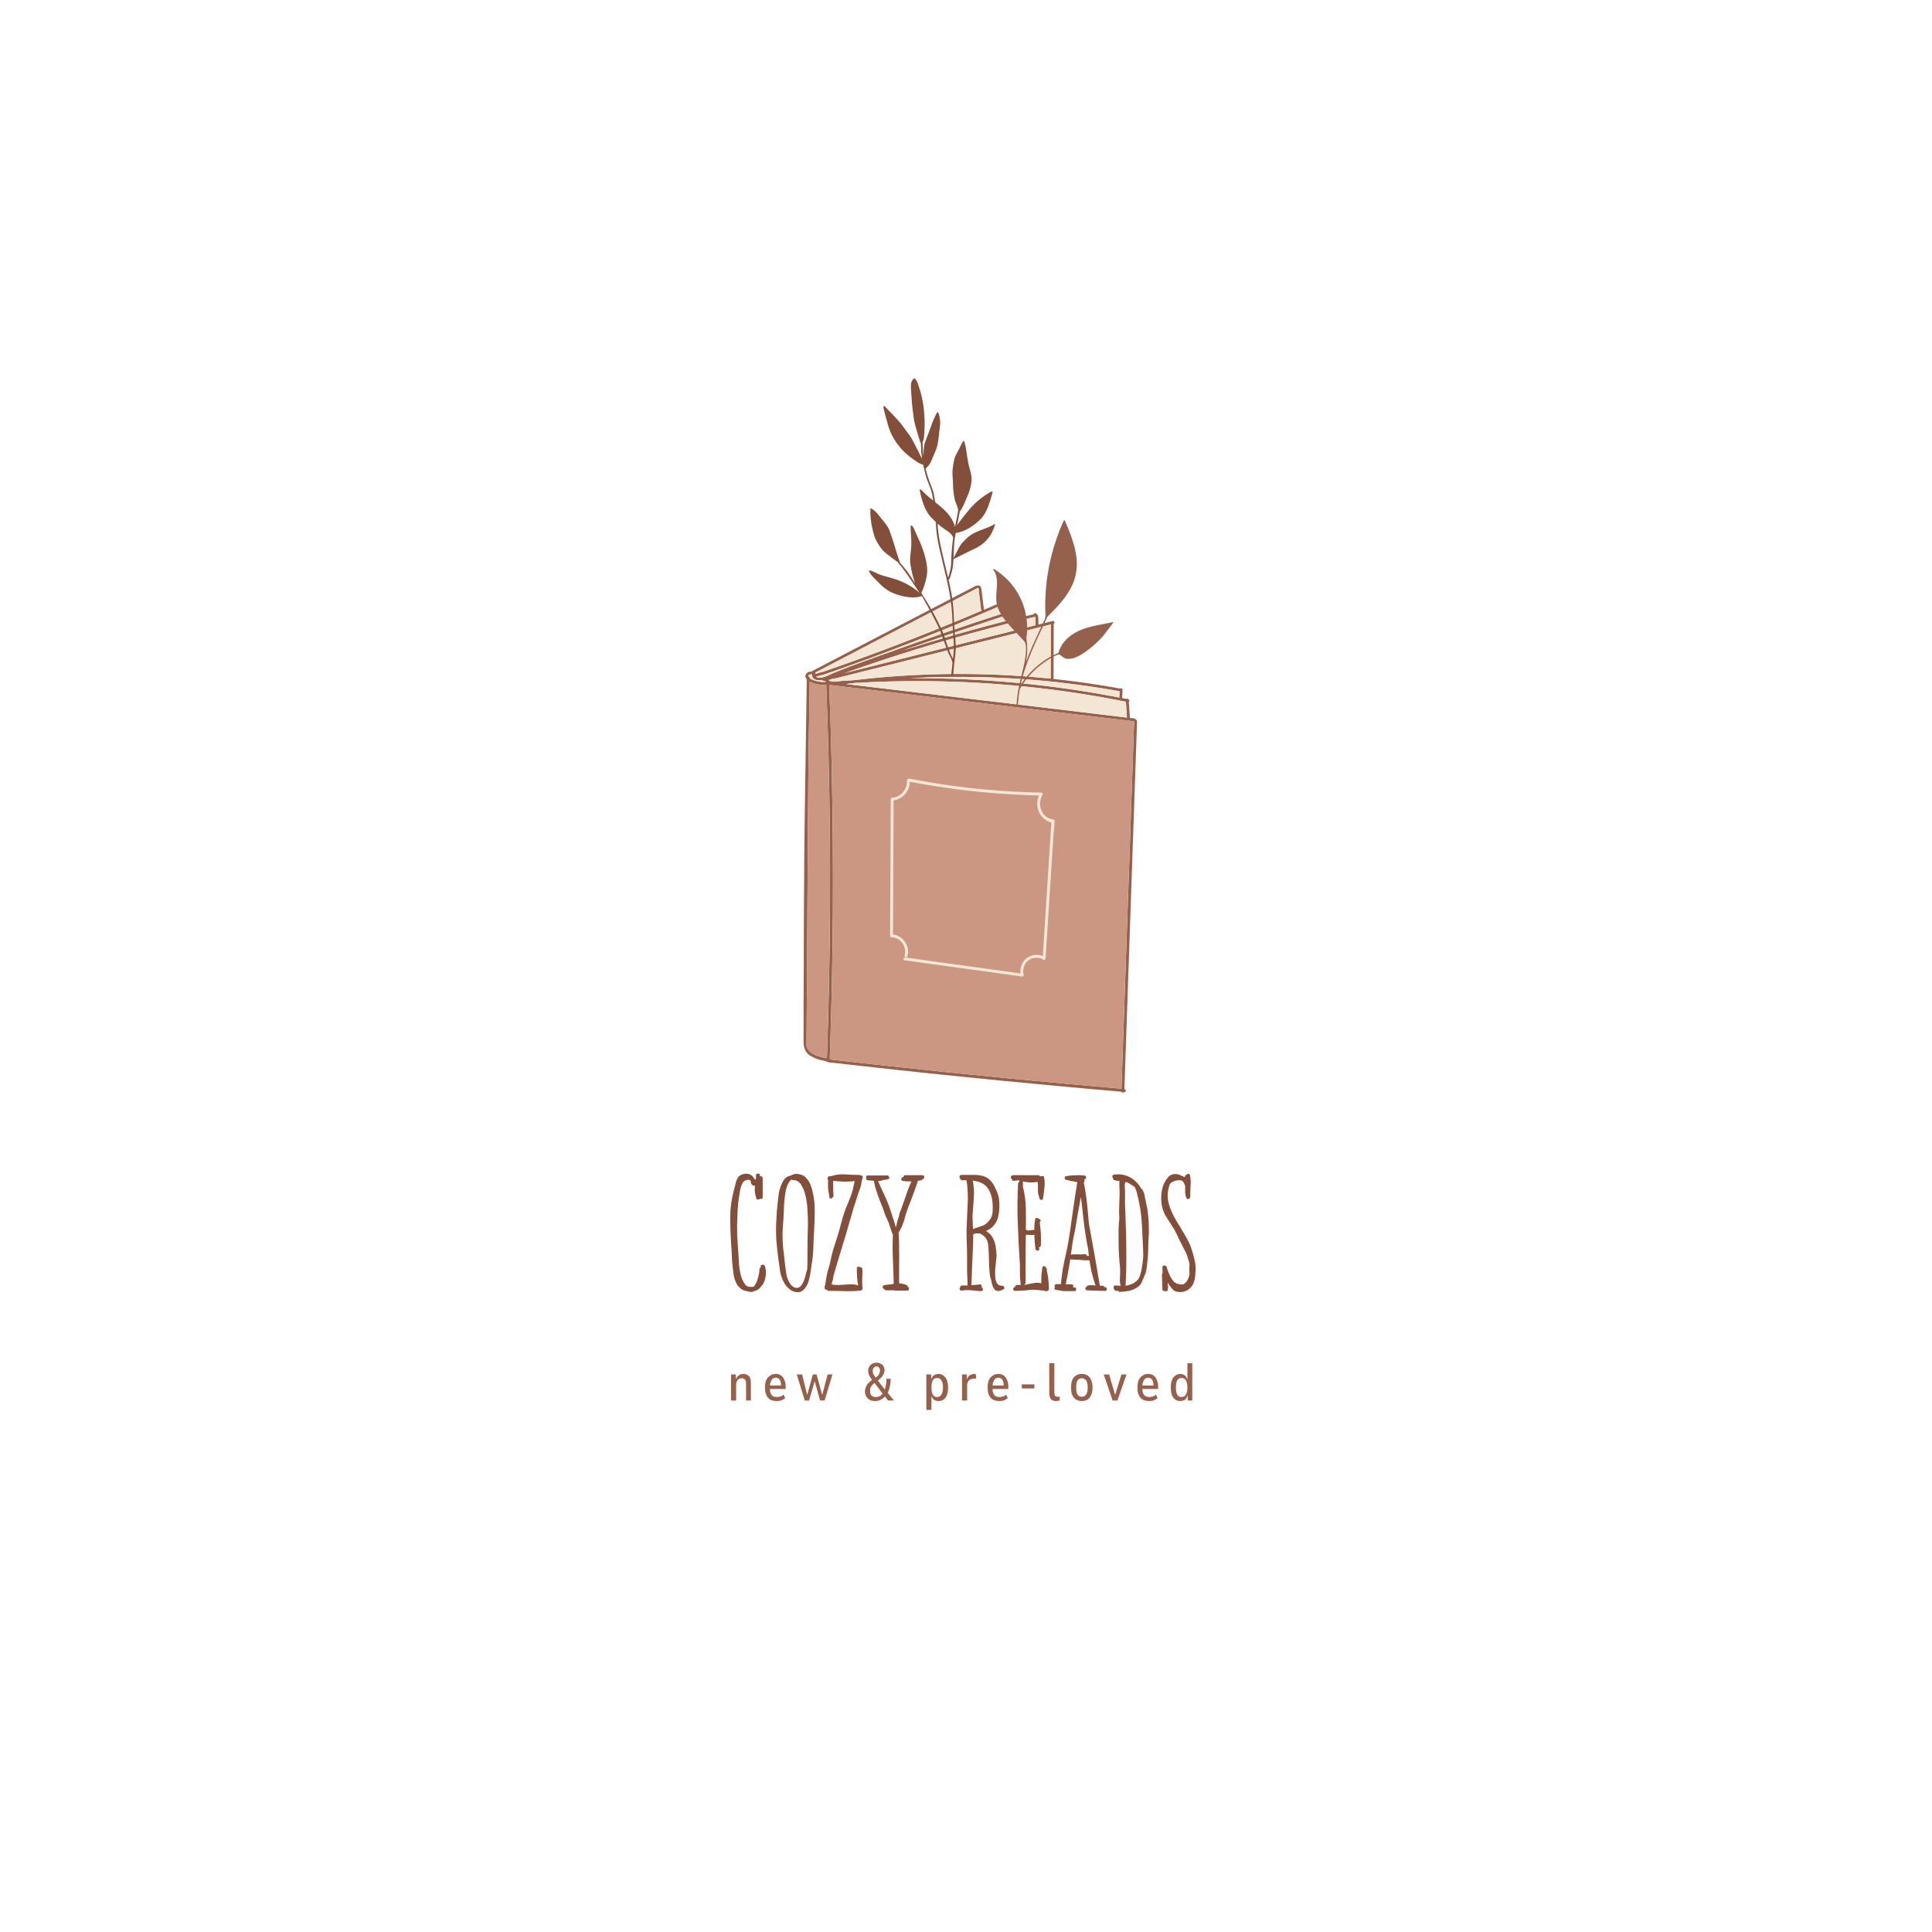<svg version="1.0" preserveAspectRatio="xMidYMid meet" height="150" viewBox="0 0 112.5 112.5" zoomAndPan="magnify" width="150" xmlns:xlink="http://www.w3.org/1999/xlink" xmlns="http://www.w3.org/2000/svg"><defs><g></g><clipPath id="b249dd3b6e"><path clip-rule="nonzero" d="M 46.738 34.066 L 66.219 34.066 L 66.219 63.648 L 46.738 63.648 Z M 46.738 34.066"></path></clipPath><clipPath id="e6910c4b47"><path clip-rule="nonzero" d="M 46.738 39 L 49 39 L 49 62 L 46.738 62 Z M 46.738 39"></path></clipPath><clipPath id="a22559a5f6"><path clip-rule="nonzero" d="M 48 39 L 66.219 39 L 66.219 63.648 L 48 63.648 Z M 48 39"></path></clipPath><clipPath id="563c75d726"><path clip-rule="nonzero" d="M 47 34.066 L 58 34.066 L 58 40 L 47 40 Z M 47 34.066"></path></clipPath><clipPath id="76dfc86098"><path clip-rule="nonzero" d="M 50.586 22.035 L 58 22.035 L 58 39.352 L 50.586 39.352 Z M 50.586 22.035"></path></clipPath><clipPath id="4d91557707"><path clip-rule="nonzero" d="M 57 30 L 65 30 L 65 43 L 57 43 Z M 57 30"></path></clipPath><clipPath id="8c964f89c8"><path clip-rule="nonzero" d="M 54.52 37.488 L 60.781 29.258 L 66.715 33.773 L 60.453 42.004 Z M 54.52 37.488"></path></clipPath><clipPath id="ffd060408a"><path clip-rule="nonzero" d="M 53.672 38.602 L 60.812 29.223 L 66.742 33.738 L 59.605 43.117 Z M 53.672 38.602"></path></clipPath></defs><g clip-path="url(#b249dd3b6e)"><path fill-rule="nonzero" fill-opacity="1" d="M 66.133 41.91 C 66.121 41.875 66.098 41.84 66.055 41.836 C 65.965 41.828 65.879 41.816 65.793 41.805 C 65.773 41.492 65.754 41.18 65.73 40.863 C 65.777 40.824 65.781 40.742 65.707 40.723 C 65.68 40.68 65.625 40.672 65.586 40.695 C 65.508 40.68 65.426 40.664 65.344 40.648 C 65.352 40.488 65.359 40.328 65.363 40.168 C 65.363 40.164 65.363 40.164 65.363 40.16 C 65.367 40.117 65.324 40.074 65.281 40.074 C 65.262 40.074 65.246 40.082 65.234 40.094 C 63.945 39.859 62.648 39.676 61.348 39.535 C 61.352 38.465 61.355 37.391 61.359 36.32 C 61.449 36.285 61.406 36.133 61.305 36.16 L 60.469 36.367 C 60.469 36.242 60.469 36.117 60.461 35.992 C 60.457 35.875 60.418 35.742 60.293 35.707 C 60.242 35.695 60.207 35.727 60.195 35.766 C 59.953 35.82 59.711 35.883 59.469 35.941 C 59.441 35.793 59.414 35.648 59.387 35.496 C 59.383 35.457 59.336 35.434 59.297 35.438 C 59.285 35.438 59.273 35.438 59.258 35.441 C 59.133 35.48 59.012 35.523 58.887 35.562 C 58.871 35.395 58.855 35.223 58.844 35.055 C 58.84 35.012 58.809 34.977 58.762 34.973 C 58.742 34.934 58.695 34.902 58.645 34.926 C 58.195 35.121 57.746 35.312 57.297 35.508 C 57.262 35.234 57.23 34.965 57.195 34.691 C 57.18 34.562 57.168 34.426 57.148 34.297 C 57.133 34.203 57.094 34.109 56.996 34.086 C 56.961 34.078 56.93 34.09 56.914 34.109 C 56.891 34.098 56.859 34.094 56.828 34.109 C 54.352 35.398 51.871 36.691 49.391 37.98 C 48.691 38.344 47.988 38.711 47.289 39.078 C 47.273 39.086 47.266 39.094 47.258 39.105 C 47.145 39.105 47.027 39.129 46.953 39.219 C 46.863 39.332 46.898 39.461 46.977 39.562 C 46.938 42.34 46.895 45.121 46.855 47.902 C 46.852 48.078 46.848 48.254 46.848 48.434 C 46.844 48.641 46.844 48.852 46.84 49.062 C 46.84 49.301 46.836 49.539 46.832 49.777 C 46.832 50.039 46.828 50.301 46.828 50.559 C 46.828 50.84 46.824 51.121 46.824 51.398 C 46.82 51.695 46.82 51.988 46.816 52.281 C 46.816 52.586 46.816 52.891 46.812 53.191 C 46.812 53.5 46.809 53.809 46.809 54.113 C 46.809 54.422 46.809 54.73 46.805 55.035 C 46.805 55.336 46.805 55.637 46.805 55.938 C 46.805 56.23 46.801 56.52 46.801 56.812 C 46.801 57.09 46.797 57.367 46.797 57.645 C 46.797 57.898 46.797 58.156 46.793 58.414 C 46.793 58.645 46.793 58.879 46.793 59.109 C 46.793 59.312 46.793 59.52 46.793 59.719 C 46.793 59.891 46.793 60.059 46.793 60.227 C 46.793 60.359 46.793 60.488 46.793 60.621 C 46.793 60.676 46.738 61.25 47.246 61.512 C 47.398 61.594 47.555 61.664 47.723 61.711 C 47.809 61.73 47.891 61.75 47.98 61.766 C 48.016 61.773 48.055 61.773 48.086 61.793 C 48.125 61.812 48.164 61.836 48.207 61.848 C 48.258 61.863 48.32 61.863 48.375 61.871 C 48.496 61.883 48.613 61.898 48.734 61.91 C 48.977 61.938 49.215 61.965 49.457 61.992 C 49.938 62.047 50.418 62.102 50.898 62.152 C 51.379 62.207 51.859 62.258 52.34 62.312 C 52.824 62.363 53.305 62.414 53.785 62.465 C 54.168 62.508 54.551 62.547 54.934 62.586 C 57.18 62.82 59.43 63.039 61.68 63.246 C 62.887 63.359 64.094 63.465 65.305 63.57 C 65.324 63.641 65.426 63.641 65.457 63.582 C 65.465 63.582 65.469 63.582 65.477 63.586 C 65.586 63.594 65.586 63.422 65.473 63.414 C 65.57 60.648 65.664 57.879 65.758 55.113 C 65.855 52.32 65.953 49.523 66.047 46.727 C 66.102 45.152 66.156 43.574 66.211 41.996 C 66.215 41.945 66.176 41.918 66.133 41.914 Z M 65.559 40.863 C 65.582 41.168 65.602 41.477 65.621 41.785 C 63.449 41.523 61.277 41.266 59.105 41.004 C 56.789 40.727 54.473 40.453 52.156 40.176 C 51.195 40.059 50.23 39.945 49.266 39.832 C 49.426 39.809 49.59 39.789 49.75 39.77 C 51.625 39.66 53.5 39.633 55.379 39.691 C 57.59 39.762 59.797 39.949 61.988 40.254 C 63.184 40.422 64.375 40.625 65.559 40.863 Z M 61.672 39.738 C 62.852 39.867 64.023 40.043 65.191 40.25 L 65.176 40.617 C 63.176 40.23 61.16 39.941 59.133 39.754 C 57.09 39.566 55.039 39.48 52.984 39.492 C 53.746 39.449 54.508 39.426 55.27 39.418 C 57.406 39.395 59.547 39.5 61.672 39.734 Z M 61.188 36.359 C 61.184 37.41 61.18 38.461 61.18 39.516 C 60.414 39.438 59.645 39.375 58.875 39.332 C 56.719 39.207 54.559 39.215 52.406 39.359 C 51.527 39.418 50.656 39.496 49.781 39.602 C 49.531 39.629 49.277 39.629 49.027 39.648 C 48.836 39.664 48.395 39.77 48.254 39.602 C 48.352 39.562 48.457 39.535 48.555 39.508 C 48.57 39.512 48.59 39.52 48.613 39.512 C 50.27 39.098 51.926 38.684 53.586 38.266 C 55.242 37.852 56.898 37.438 58.555 37.023 C 59.434 36.801 60.312 36.582 61.191 36.363 Z M 60.281 35.914 C 60.281 35.914 60.281 35.918 60.285 35.922 C 60.285 35.93 60.289 35.938 60.289 35.949 C 60.289 35.949 60.289 35.961 60.293 35.965 C 60.293 35.992 60.293 36.016 60.297 36.043 C 60.297 36.164 60.301 36.285 60.301 36.406 L 56.336 37.402 C 54.676 37.816 53.02 38.23 51.363 38.648 C 50.637 38.828 49.91 39.012 49.188 39.191 C 50.551 38.711 51.918 38.254 53.297 37.828 C 54.77 37.371 56.254 36.945 57.746 36.555 C 58.59 36.332 59.434 36.117 60.281 35.914 Z M 59.242 35.621 C 59.262 35.742 59.285 35.859 59.305 35.977 C 58.109 36.273 56.918 36.59 55.734 36.926 C 54.676 37.227 53.621 37.547 52.574 37.879 C 52.719 37.824 52.867 37.77 53.016 37.719 C 54.344 37.25 55.68 36.793 57.016 36.352 C 57.754 36.105 58.496 35.859 59.238 35.621 Z M 58.676 35.09 L 58.723 35.613 C 57.555 35.988 56.391 36.375 55.227 36.773 C 53.891 37.23 52.562 37.695 51.238 38.176 C 50.664 38.379 50.094 38.59 49.523 38.797 C 49.172 38.93 48.824 39.074 48.477 39.215 C 48.203 39.328 47.812 39.574 47.512 39.406 L 47.84 39.316 C 47.852 39.316 47.867 39.32 47.883 39.316 C 49.32 38.82 50.75 38.301 52.168 37.762 C 53.582 37.223 54.984 36.66 56.379 36.078 C 57.148 35.754 57.914 35.43 58.676 35.094 Z M 54.816 35.34 C 55.516 34.977 56.219 34.613 56.918 34.246 C 56.926 34.242 56.93 34.238 56.934 34.23 C 56.941 34.234 56.945 34.238 56.953 34.238 C 57 34.25 56.996 34.434 57 34.473 C 57.016 34.586 57.031 34.703 57.043 34.82 C 57.074 35.051 57.098 35.285 57.129 35.516 C 57.129 35.535 57.137 35.551 57.148 35.562 C 56.258 35.941 55.363 36.316 54.465 36.676 C 53.066 37.238 51.664 37.777 50.25 38.293 C 49.469 38.578 48.691 38.852 47.906 39.125 C 47.895 39.125 47.883 39.125 47.871 39.125 L 47.484 39.238 C 47.496 39.211 47.488 39.188 47.473 39.164 C 49.922 37.891 52.367 36.617 54.812 35.34 Z M 47.082 39.324 C 47.117 39.266 47.207 39.262 47.285 39.266 C 47.273 39.324 47.281 39.383 47.309 39.434 C 47.359 39.531 47.473 39.586 47.574 39.602 C 47.691 39.621 47.809 39.605 47.922 39.633 C 47.984 39.645 48.043 39.672 48.102 39.703 C 47.824 39.727 47.539 39.684 47.285 39.57 C 47.254 39.555 47.195 39.523 47.148 39.488 C 47.148 39.48 47.148 39.473 47.148 39.465 C 47.148 39.41 47.109 39.383 47.07 39.383 C 47.066 39.363 47.066 39.344 47.078 39.324 Z M 48.152 61.621 C 47.695 61.539 47.113 61.402 46.961 60.918 C 46.996 58.188 47.039 46.992 47.078 44.195 C 47.102 42.695 47.125 41.191 47.148 39.691 C 47.297 39.777 47.477 39.828 47.641 39.855 C 47.801 39.883 47.961 39.887 48.121 39.875 C 48.121 39.883 48.113 39.887 48.113 39.895 C 48.223 42.734 48.293 45.574 48.32 48.418 C 48.348 51.246 48.336 54.07 48.281 56.898 C 48.25 58.473 48.207 60.047 48.152 61.621 Z M 65.75 50.418 C 65.652 53.215 65.559 56.012 65.461 58.805 C 65.406 60.336 65.355 61.863 65.301 63.395 C 63.105 63.203 60.914 63.004 58.723 62.793 C 56.473 62.574 54.227 62.344 51.98 62.098 C 50.758 61.969 49.535 61.828 48.316 61.691 C 48.316 61.688 48.316 61.684 48.316 61.68 C 48.418 58.84 48.477 55.996 48.496 53.156 C 48.516 50.328 48.492 47.5 48.43 44.676 C 48.395 43.082 48.348 41.488 48.285 39.895 C 48.285 39.891 48.285 39.887 48.285 39.883 C 50.586 40.156 52.891 40.434 55.191 40.707 C 57.504 40.984 59.824 41.262 62.137 41.539 C 63.438 41.695 64.738 41.848 66.039 42.004 C 65.941 44.809 65.848 47.617 65.75 50.422 Z M 65.75 50.418" fill="#95614c"></path></g><path fill-rule="nonzero" fill-opacity="1" d="M 53.586 38.266 C 51.926 38.68 50.27 39.094 48.613 39.512 C 48.59 39.516 48.574 39.512 48.555 39.504 C 48.457 39.535 48.352 39.562 48.254 39.598 C 48.395 39.766 48.836 39.66 49.027 39.648 C 49.277 39.629 49.531 39.629 49.781 39.598 C 50.652 39.496 51.527 39.414 52.406 39.355 C 54.559 39.215 56.723 39.207 58.875 39.328 C 59.645 39.375 60.41 39.434 61.18 39.512 C 61.18 38.461 61.184 37.41 61.188 36.359 C 60.312 36.578 59.434 36.797 58.555 37.02 C 56.898 37.434 55.238 37.848 53.582 38.266 Z M 53.586 38.266" fill="#f4e6d4"></path><path fill-rule="nonzero" fill-opacity="1" d="M 53.016 37.719 C 52.867 37.773 52.719 37.824 52.574 37.879 C 53.625 37.543 54.676 37.227 55.734 36.926 C 56.918 36.59 58.109 36.273 59.305 35.977 C 59.285 35.859 59.262 35.742 59.242 35.621 C 58.5 35.859 57.758 36.105 57.02 36.352 C 55.68 36.793 54.348 37.25 53.02 37.719 Z M 53.016 37.719" fill="#f4e6d4"></path><path fill-rule="nonzero" fill-opacity="1" d="M 53.297 37.828 C 51.918 38.254 50.547 38.711 49.188 39.191 C 49.91 39.008 50.637 38.828 51.363 38.645 C 53.02 38.23 54.676 37.816 56.336 37.398 L 60.301 36.406 C 60.301 36.285 60.297 36.164 60.297 36.043 C 60.297 36.016 60.297 35.988 60.293 35.961 C 60.293 35.961 60.293 35.949 60.289 35.949 C 60.289 35.938 60.285 35.926 60.285 35.918 C 60.285 35.918 60.285 35.914 60.281 35.91 C 59.434 36.113 58.59 36.328 57.746 36.551 C 56.254 36.945 54.77 37.371 53.297 37.828 Z M 53.297 37.828" fill="#f4e6d4"></path><path fill-rule="nonzero" fill-opacity="1" d="M 55.375 39.691 C 53.5 39.633 51.621 39.66 49.75 39.77 C 49.586 39.789 49.426 39.809 49.266 39.832 C 50.227 39.945 51.191 40.062 52.156 40.176 C 54.473 40.453 56.789 40.727 59.105 41.004 C 61.277 41.266 63.445 41.523 65.621 41.785 C 65.598 41.477 65.578 41.168 65.559 40.863 C 64.375 40.625 63.184 40.422 61.988 40.254 C 59.797 39.949 57.586 39.762 55.375 39.691 Z M 55.375 39.691" fill="#f4e6d4"></path><path fill-rule="nonzero" fill-opacity="1" d="M 55.27 39.418 C 54.508 39.426 53.746 39.453 52.984 39.496 C 55.039 39.48 57.09 39.566 59.133 39.758 C 61.16 39.941 63.18 40.234 65.176 40.617 L 65.191 40.254 C 64.023 40.043 62.852 39.871 61.672 39.738 C 59.547 39.504 57.406 39.395 55.27 39.418 Z M 55.27 39.418" fill="#f4e6d4"></path><g clip-path="url(#e6910c4b47)"><path fill-rule="nonzero" fill-opacity="1" d="M 48.32 48.418 C 48.293 45.574 48.223 42.734 48.113 39.895 C 48.113 39.887 48.117 39.883 48.117 39.875 C 47.957 39.887 47.801 39.883 47.641 39.855 C 47.477 39.824 47.293 39.773 47.145 39.691 C 47.125 41.191 47.102 42.695 47.078 44.195 C 47.035 46.992 46.992 58.188 46.961 60.918 C 47.109 61.402 47.695 61.539 48.148 61.621 C 48.207 60.047 48.246 58.473 48.277 56.898 C 48.332 54.07 48.348 51.242 48.32 48.418 Z M 48.32 48.418" fill="#cb9782"></path></g><path fill-rule="nonzero" fill-opacity="1" d="M 47.152 39.465 C 47.152 39.465 47.152 39.484 47.152 39.492 C 47.199 39.527 47.254 39.555 47.289 39.57 C 47.539 39.688 47.824 39.73 48.102 39.703 C 48.047 39.676 47.988 39.648 47.926 39.633 C 47.809 39.609 47.691 39.625 47.578 39.605 C 47.473 39.586 47.363 39.535 47.312 39.438 C 47.285 39.383 47.277 39.324 47.285 39.27 C 47.207 39.266 47.117 39.27 47.082 39.328 C 47.07 39.348 47.07 39.367 47.074 39.387 C 47.113 39.387 47.152 39.414 47.152 39.469 Z M 47.152 39.465" fill="#f4e6d4"></path><g clip-path="url(#a22559a5f6)"><path fill-rule="nonzero" fill-opacity="1" d="M 62.137 41.539 C 59.82 41.262 57.504 40.984 55.188 40.707 C 52.887 40.434 50.582 40.156 48.281 39.883 C 48.281 39.887 48.285 39.891 48.285 39.895 C 48.344 41.488 48.395 43.082 48.43 44.676 C 48.492 47.5 48.512 50.332 48.496 53.156 C 48.477 55.996 48.418 58.84 48.316 61.68 C 48.316 61.684 48.312 61.688 48.312 61.691 C 49.535 61.828 50.754 61.969 51.977 62.098 C 54.227 62.344 56.473 62.574 58.723 62.793 C 60.914 63.004 63.105 63.203 65.301 63.395 C 65.352 61.863 65.406 60.336 65.457 58.805 C 65.555 56.012 65.652 53.215 65.746 50.418 C 65.844 47.613 65.941 44.809 66.039 42.004 C 64.738 41.848 63.438 41.691 62.137 41.535 Z M 62.137 41.539" fill="#cb9782"></path></g><g clip-path="url(#563c75d726)"><path fill-rule="nonzero" fill-opacity="1" d="M 47.484 39.238 L 47.875 39.125 C 47.887 39.121 47.898 39.121 47.906 39.125 C 48.691 38.855 49.473 38.578 50.25 38.293 C 51.664 37.777 53.07 37.238 54.465 36.676 C 55.367 36.316 56.258 35.941 57.152 35.562 C 57.141 35.551 57.133 35.535 57.129 35.516 C 57.102 35.285 57.074 35.051 57.047 34.82 C 57.031 34.703 57.016 34.586 57.004 34.473 C 56.996 34.434 57 34.25 56.953 34.238 C 56.945 34.238 56.941 34.234 56.938 34.23 C 56.93 34.238 56.926 34.242 56.918 34.246 C 56.219 34.609 55.516 34.977 54.816 35.34 C 52.371 36.617 49.926 37.891 47.477 39.164 C 47.492 39.188 47.5 39.211 47.484 39.238 Z M 47.484 39.238" fill="#f4e6d4"></path></g><path fill-rule="nonzero" fill-opacity="1" d="M 52.168 37.758 C 50.75 38.301 49.32 38.816 47.883 39.312 C 47.867 39.316 47.852 39.316 47.84 39.312 L 47.512 39.406 C 47.812 39.57 48.203 39.324 48.477 39.211 C 48.824 39.07 49.168 38.926 49.523 38.797 C 50.094 38.586 50.664 38.375 51.238 38.172 C 52.562 37.691 53.891 37.227 55.227 36.77 C 56.391 36.375 57.555 35.988 58.723 35.609 L 58.676 35.086 C 57.914 35.422 57.148 35.75 56.379 36.07 C 54.988 36.656 53.582 37.219 52.168 37.754 Z M 52.168 37.758" fill="#f4e6d4"></path><path fill-rule="nonzero" fill-opacity="1" d="M 61.402 47.797 C 61.402 47.773 61.398 47.75 61.395 47.727 C 61.098 47.695 60.852 47.566 60.695 47.301 C 60.512 46.988 60.523 46.59 60.711 46.281 C 60.746 46.223 60.699 46.152 60.637 46.152 C 58.629 46.117 56.625 45.945 54.641 45.637 C 54.078 45.547 53.516 45.449 52.953 45.34 C 52.914 45.332 52.883 45.352 52.867 45.379 C 52.832 45.387 52.801 45.41 52.805 45.457 C 52.848 45.945 52.449 46.422 51.953 46.449 C 51.906 46.449 51.867 46.484 51.867 46.531 C 51.855 48.602 51.848 50.668 51.84 52.738 C 51.836 53.324 51.832 53.91 51.828 54.496 C 51.828 54.543 51.867 54.582 51.914 54.582 C 52.43 54.578 52.832 55.145 52.672 55.629 C 52.637 55.73 52.801 55.777 52.836 55.676 C 53.02 55.113 52.578 54.473 52 54.418 C 52.012 52.375 52.02 50.332 52.027 48.293 C 52.031 47.73 52.035 47.168 52.035 46.609 C 52.562 46.535 52.988 46.051 52.977 45.52 C 54.941 45.895 56.93 46.145 58.93 46.258 C 59.453 46.289 59.977 46.309 60.5 46.32 C 60.352 46.66 60.359 47.062 60.551 47.387 C 60.699 47.641 60.945 47.82 61.219 47.902 C 61.09 49.945 60.961 51.984 60.828 54.023 C 60.793 54.574 60.758 55.121 60.723 55.672 C 60.402 55.543 60.027 55.59 59.758 55.812 C 59.5 56.02 59.383 56.359 59.422 56.68 C 57.691 56.441 55.957 56.203 54.227 55.965 L 52.719 55.754 C 52.609 55.738 52.562 55.906 52.672 55.918 C 54.445 56.164 56.219 56.41 57.996 56.652 L 59.504 56.863 C 59.566 56.871 59.629 56.828 59.609 56.758 C 59.531 56.469 59.625 56.145 59.852 55.949 C 60.09 55.746 60.441 55.715 60.719 55.852 C 60.746 55.922 60.875 55.91 60.883 55.816 C 61.02 53.699 61.152 51.586 61.289 49.469 C 61.309 49.184 61.324 48.895 61.344 48.609 C 61.359 48.344 61.426 48.066 61.402 47.801 Z M 61.402 47.797" fill="#f4e6d4"></path><path fill-rule="nonzero" fill-opacity="1" d="M 56.32 31.324 C 56.754 30.891 57.438 30.828 57.953 30.496 C 57.781 31.176 57.375 31.664 56.734 31.961 C 56.309 32.156 55.898 32.379 55.477 32.582 L 55.797 31.973 C 55.855 31.863 55.918 31.754 55.992 31.652 C 56.098 31.539 56.207 31.43 56.32 31.324 Z M 56.32 31.324" fill="#844f3a"></path><g clip-path="url(#76dfc86098)"><path fill-rule="nonzero" fill-opacity="1" d="M 50.602 33.266 C 50.715 33.52 50.965 33.719 51.156 33.918 C 51.352 34.137 51.582 34.316 51.84 34.457 C 52.336 34.703 53.121 34.906 53.668 34.707 C 53.688 34.699 53.926 35.137 53.949 35.18 C 54.043 35.348 54.137 35.516 54.227 35.688 C 54.328 35.883 54.43 36.082 54.535 36.281 C 54.582 36.375 54.629 36.465 54.668 36.562 C 54.699 36.637 54.785 36.77 54.785 36.852 C 54.875 37.07 54.949 37.293 55.035 37.52 C 55.098 37.688 55.16 37.855 55.223 38.023 C 55.281 38.176 55.438 38.383 55.441 38.539 C 55.445 38.559 55.453 38.57 55.469 38.578 C 55.457 38.668 55.449 38.758 55.438 38.848 C 55.379 39.449 55.324 40.027 55.211 40.621 C 55.203 40.66 55.195 40.699 55.188 40.742 C 55.219 40.805 55.246 40.863 55.273 40.926 C 55.289 40.805 55.305 40.68 55.332 40.555 C 55.461 39.926 55.508 39.297 55.562 38.66 C 55.59 38.367 55.645 38.07 55.652 37.777 C 55.652 37.48 55.633 37.188 55.594 36.891 C 55.543 36.285 55.555 35.68 55.477 35.074 C 55.422 34.625 55.332 34.184 55.234 33.746 C 55.242 33.746 55.246 33.742 55.254 33.738 C 55.324 33.695 55.348 33.527 55.371 33.461 C 55.41 33.34 55.445 33.215 55.469 33.09 C 55.562 32.484 55.508 31.875 55.609 31.27 C 55.625 31.191 55.637 31.113 55.652 31.035 C 55.66 31.035 55.668 31.035 55.672 31.035 C 56.223 30.941 56.676 30.637 57.074 30.254 C 57.484 29.855 57.641 29.211 57.797 28.68 C 57.809 28.633 57.742 28.609 57.711 28.629 C 57.234 28.895 56.816 29.23 56.461 29.645 C 56.258 29.883 56.066 30.129 55.879 30.379 C 55.828 30.445 55.777 30.512 55.738 30.578 C 55.789 30.316 55.84 30.051 55.887 29.789 C 55.891 29.785 55.895 29.785 55.895 29.781 C 56.082 29.52 56.184 29.25 56.305 28.953 C 56.449 28.656 56.539 28.34 56.574 28.008 C 56.598 27.648 56.457 27.328 56.387 26.984 C 56.34 26.762 56.312 26.535 56.277 26.312 C 56.254 26.113 56.215 25.918 56.16 25.727 C 56.113 25.551 55.965 25.902 55.938 25.961 C 55.863 26.105 55.793 26.254 55.715 26.395 C 55.543 26.691 55.52 26.973 55.473 27.316 C 55.441 27.551 55.477 27.785 55.488 28.02 C 55.496 28.207 55.488 28.391 55.516 28.574 C 55.531 28.754 55.559 28.926 55.598 29.102 C 55.656 29.316 55.77 29.496 55.793 29.723 C 55.781 29.785 55.773 29.848 55.762 29.91 C 55.711 30.172 55.66 30.426 55.609 30.684 C 55.516 30.281 55.23 29.914 54.938 29.648 C 54.785 29.504 54.621 29.375 54.457 29.242 C 54.441 29.152 54.426 29.062 54.414 28.973 C 54.383 28.75 54.324 28.531 54.234 28.324 C 54.094 27.984 53.98 27.637 53.895 27.281 C 53.902 27.277 53.91 27.277 53.914 27.27 C 54.074 27.133 54.188 26.965 54.262 26.766 C 54.379 26.465 54.52 26.219 54.59 25.898 C 54.66 25.574 54.672 25.246 54.723 24.922 C 54.77 24.625 54.746 24.332 54.652 24.047 C 54.637 24 54.547 24 54.551 24.047 C 54.547 24.051 54.543 24.051 54.543 24.055 C 54.406 24.312 54.293 24.578 54.203 24.855 C 54.09 25.16 53.977 25.461 53.863 25.762 C 53.773 26.012 53.781 26.312 53.77 26.582 C 53.738 26.305 53.73 26.023 53.719 25.746 C 53.82 25.582 53.812 25.309 53.824 25.133 C 53.852 24.73 53.844 24.332 53.805 23.93 C 53.773 23.586 53.711 23.242 53.625 22.906 C 53.582 22.746 53.523 22.59 53.48 22.43 C 53.441 22.297 53.379 22.176 53.297 22.066 C 53.289 22.055 53.277 22.043 53.266 22.035 C 53.234 22.031 53.211 22.039 53.191 22.062 C 53.012 22.219 53.035 22.508 53.051 22.723 C 53.082 23.078 53.09 23.438 53.137 23.793 C 53.184 24.133 53.203 24.461 53.301 24.789 C 53.398 25.113 53.48 25.449 53.598 25.766 C 53.602 25.777 53.609 25.785 53.621 25.793 C 53.625 26.098 53.648 26.406 53.684 26.711 C 53.605 26.543 53.523 26.375 53.438 26.211 C 53.27 25.898 53.145 25.586 52.926 25.301 C 52.723 25.039 52.551 24.762 52.328 24.512 C 52.07 24.223 51.793 23.941 51.523 23.664 C 51.492 23.629 51.43 23.656 51.438 23.691 C 51.438 23.699 51.438 23.703 51.438 23.711 C 51.508 24.051 51.613 24.406 51.707 24.742 C 51.82 25.145 52 25.512 52.25 25.848 C 52.465 26.141 52.719 26.398 53.008 26.617 C 53.215 26.766 53.496 27 53.754 27.059 C 53.805 27.289 53.859 27.52 53.922 27.746 C 54 28.027 54.133 28.285 54.223 28.562 C 54.277 28.754 54.32 28.949 54.344 29.148 C 54.094 28.957 53.859 28.746 53.641 28.523 C 53.609 28.492 53.543 28.504 53.551 28.555 C 53.668 29.09 53.84 29.746 54.234 30.141 C 54.324 30.23 54.41 30.316 54.5 30.402 C 54.5 30.406 54.5 30.41 54.5 30.414 C 54.496 30.926 54.594 31.449 54.703 31.949 C 54.957 33.086 55.289 34.207 55.41 35.367 C 55.473 35.969 55.461 36.574 55.523 37.176 C 55.555 37.574 55.543 37.969 55.492 38.363 C 55.473 38.324 55.449 38.289 55.426 38.242 C 55.332 38.051 55.254 37.848 55.188 37.645 C 55.07 37.336 54.988 36.996 54.848 36.695 C 54.578 36.105 54.273 35.535 53.934 34.98 C 53.867 34.871 53.797 34.762 53.723 34.652 C 53.723 34.645 53.715 34.641 53.711 34.633 C 53.688 34.602 53.668 34.566 53.645 34.531 C 53.648 34.531 53.652 34.527 53.652 34.523 C 53.805 34.195 53.91 33.855 53.969 33.504 C 54.031 33.152 53.961 32.805 53.879 32.461 C 53.785 32.102 53.66 31.75 53.5 31.41 C 53.414 31.234 53.34 31.051 53.258 30.871 C 53.223 30.801 53.141 30.566 53.031 30.602 C 53.016 30.977 53.082 31.355 53.066 31.734 C 53.055 32.098 52.961 32.457 53.008 32.82 C 53.059 33.176 53.141 33.52 53.246 33.863 C 53.258 33.895 53.266 33.93 53.277 33.965 C 53.137 33.734 52.992 33.496 52.832 33.285 C 52.699 33.105 52.543 32.93 52.391 32.742 C 52.395 32.734 52.395 32.727 52.391 32.719 C 52.176 32.121 52.027 31.504 51.801 30.906 C 51.703 30.641 51.523 30.434 51.34 30.219 C 51.168 30.012 50.988 29.723 50.734 29.617 C 50.711 29.605 50.691 29.609 50.68 29.633 C 50.641 29.645 50.656 29.707 50.707 29.715 C 50.633 29.703 50.727 30.426 50.742 30.508 C 50.812 30.824 50.859 31.152 51.008 31.445 C 51.145 31.711 51.328 32.004 51.562 32.195 C 51.793 32.379 52.035 32.555 52.273 32.73 C 52.367 32.848 52.461 32.961 52.551 33.078 C 52.867 33.5 53.168 33.945 53.457 34.391 C 53.461 34.395 53.465 34.398 53.469 34.406 C 53.492 34.441 53.516 34.48 53.543 34.516 C 53.156 34.184 52.723 33.934 52.242 33.762 C 51.93 33.648 51.602 33.582 51.285 33.477 C 51.074 33.406 50.867 33.262 50.648 33.219 C 50.625 33.211 50.586 33.238 50.602 33.266 Z M 55.207 33.637 C 55.062 33.008 54.895 32.383 54.766 31.75 C 54.699 31.434 54.648 31.113 54.617 30.793 C 54.605 30.691 54.602 30.594 54.602 30.496 C 54.672 30.562 54.75 30.625 54.828 30.688 C 55.004 30.824 55.445 31.055 55.492 31.289 C 55.496 31.293 55.496 31.297 55.5 31.301 C 55.5 31.305 55.5 31.305 55.5 31.309 C 55.434 31.805 55.395 32.301 55.383 32.805 C 55.379 32.98 55.352 33.152 55.301 33.324 C 55.281 33.434 55.25 33.535 55.207 33.637 Z M 55.207 33.637" fill="#844f3a"></path></g><g clip-path="url(#4d91557707)"><g clip-path="url(#8c964f89c8)"><g clip-path="url(#ffd060408a)"><path fill-rule="nonzero" fill-opacity="1" d="M 60.508 36.949 C 60.672 36.598 60.836 36.25 61 35.902 C 61.551 35.359 62.102 34.789 62.43 34.082 C 62.602 33.711 62.695 33.309 62.703 32.902 C 62.711 32.48 62.633 32.062 62.512 31.656 C 62.379 31.199 62.195 30.758 62.008 30.316 C 61.992 30.281 61.949 30.297 61.934 30.324 C 61.625 31.012 61.379 31.727 61.199 32.461 C 61.023 33.191 60.914 33.934 60.879 34.684 C 60.863 34.938 60.859 35.195 60.863 35.449 C 60.867 35.664 60.914 35.895 60.824 36.094 C 60.793 36.16 60.758 36.227 60.727 36.293 C 60.664 36.434 60.598 36.57 60.535 36.707 C 60.25 37.312 59.973 37.922 59.742 38.551 C 59.828 38.094 59.836 37.625 59.766 37.164 C 59.848 36.605 59.816 36.027 59.664 35.48 C 59.492 34.863 59.172 34.297 58.734 33.828 C 58.492 33.57 58.219 33.344 57.918 33.156 C 57.91 33.152 57.898 33.145 57.891 33.141 C 57.848 33.113 57.805 33.18 57.848 33.207 C 57.855 33.211 57.859 33.215 57.867 33.219 C 58.215 33.738 57.965 34.402 58.016 34.977 C 58.07 35.598 58.488 36.098 58.895 36.539 C 59.051 36.707 59.211 36.875 59.367 37.043 C 59.449 37.129 59.527 37.219 59.609 37.301 C 59.805 37.496 59.738 37.898 59.719 38.141 C 59.703 38.301 59.68 38.461 59.648 38.617 C 59.5 39.316 59.285 40.004 59.219 40.723 C 59.152 41.383 59.188 42.059 59.359 42.699 C 59.383 42.777 59.406 42.855 59.434 42.934 C 59.449 42.984 59.527 42.969 59.508 42.918 C 59.301 42.289 59.238 41.621 59.277 40.961 C 59.297 40.676 59.332 40.398 59.383 40.121 C 59.621 39.703 59.922 39.324 60.273 38.996 C 60.473 38.809 60.691 38.641 60.922 38.488 C 61.074 38.387 61.52 38.09 61.707 38.117 C 61.707 38.117 61.887 38.27 62 38.328 C 62.113 38.383 62.27 38.363 62.387 38.348 C 62.656 38.305 62.902 38.16 63.125 38.012 C 63.816 37.543 64.406 36.926 64.844 36.219 C 64.23 36.355 63.594 36.426 63.008 36.652 C 62.391 36.891 61.816 37.344 61.637 38.008 C 61.637 38.012 61.637 38.012 61.637 38.016 C 61.418 38.109 61.207 38.215 61.004 38.34 C 60.508 38.645 60.066 39.039 59.707 39.496 C 59.609 39.621 59.516 39.754 59.43 39.887 C 59.496 39.574 59.582 39.266 59.684 38.961 C 59.91 38.27 60.203 37.605 60.508 36.949 Z M 60.508 36.949" fill="#95614c"></path></g></g></g><g fill-opacity="1" fill="#844f3a"><g transform="translate(42.13, 75.197)"><g><path d="M 2.406 -1.484 C 2.469 -1.297 2.484 -1.098 2.453 -0.891 C 2.43 -0.691 2.363 -0.508 2.25 -0.344 C 2.238 -0.344 2.227 -0.336 2.219 -0.328 C 2.207 -0.316 2.195 -0.305 2.188 -0.297 C 2.176 -0.273 2.164 -0.258 2.156 -0.25 C 2.156 -0.238 2.148 -0.227 2.141 -0.219 C 2.047 -0.113 1.926 -0.047 1.781 -0.016 C 1.676 0.047 1.555 0.051 1.422 0 C 1.285 -0.02 1.172 -0.055 1.078 -0.109 C 0.91 -0.223 0.789 -0.363 0.719 -0.531 C 0.645 -0.695 0.598 -0.875 0.578 -1.062 C 0.547 -1.289 0.52 -1.52 0.5 -1.75 C 0.488 -1.977 0.477 -2.203 0.469 -2.422 C 0.426 -2.961 0.398 -3.535 0.391 -4.141 C 0.379 -4.742 0.453 -5.332 0.609 -5.906 C 0.641 -6.02 0.672 -6.145 0.703 -6.281 C 0.734 -6.426 0.785 -6.551 0.859 -6.656 C 0.941 -6.758 1.062 -6.82 1.219 -6.844 C 1.352 -6.863 1.469 -6.848 1.562 -6.797 C 1.664 -6.742 1.738 -6.672 1.781 -6.578 L 1.859 -6.484 C 1.879 -6.535 1.891 -6.578 1.891 -6.609 C 1.891 -6.648 1.891 -6.695 1.891 -6.75 C 1.891 -6.82 1.926 -6.859 2 -6.859 C 2.082 -6.859 2.125 -6.82 2.125 -6.75 L 2.125 -6.703 C 2.156 -6.711 2.188 -6.707 2.219 -6.688 C 2.258 -6.676 2.281 -6.645 2.281 -6.594 L 2.281 -6.062 C 2.281 -6.051 2.281 -6.039 2.281 -6.031 C 2.281 -6.02 2.281 -6.008 2.281 -6 C 2.289 -5.969 2.289 -5.941 2.281 -5.922 L 2.281 -5.484 C 2.281 -5.43 2.258 -5.398 2.219 -5.391 C 2.188 -5.379 2.156 -5.379 2.125 -5.391 C 2.082 -5.359 2.035 -5.344 1.984 -5.344 C 1.941 -5.352 1.914 -5.383 1.906 -5.438 C 1.875 -5.539 1.848 -5.645 1.828 -5.75 C 1.816 -5.863 1.816 -5.973 1.828 -6.078 C 1.828 -6.098 1.832 -6.113 1.844 -6.125 C 1.82 -6.145 1.812 -6.16 1.812 -6.172 C 1.789 -6.129 1.75 -6.133 1.688 -6.188 C 1.625 -6.238 1.594 -6.289 1.594 -6.344 C 1.594 -6.438 1.555 -6.488 1.484 -6.5 C 1.422 -6.508 1.348 -6.492 1.266 -6.453 C 1.18 -6.41 1.125 -6.352 1.094 -6.281 C 1.051 -6.195 1.02 -6.113 1 -6.031 C 0.977 -5.957 0.961 -5.879 0.953 -5.797 C 0.867 -5.336 0.82 -4.895 0.812 -4.469 C 0.789 -4.051 0.785 -3.656 0.797 -3.281 C 0.816 -2.906 0.844 -2.508 0.875 -2.094 C 0.883 -1.926 0.895 -1.738 0.906 -1.531 C 0.926 -1.32 0.961 -1.113 1.016 -0.906 C 1.078 -0.707 1.16 -0.535 1.266 -0.391 C 1.328 -0.316 1.406 -0.273 1.5 -0.266 C 1.602 -0.254 1.691 -0.258 1.766 -0.281 C 1.797 -0.312 1.816 -0.344 1.828 -0.375 C 1.848 -0.406 1.867 -0.438 1.891 -0.469 C 1.953 -0.594 2 -0.727 2.031 -0.875 C 2.07 -1.02 2.094 -1.16 2.094 -1.297 C 2.094 -1.328 2.102 -1.352 2.125 -1.375 C 2.156 -1.395 2.172 -1.406 2.172 -1.406 C 2.172 -1.406 2.172 -1.41 2.172 -1.422 C 2.141 -1.484 2.16 -1.523 2.234 -1.547 C 2.316 -1.566 2.375 -1.547 2.406 -1.484 Z M 2.406 -1.484"></path></g></g></g><g fill-opacity="1" fill="#844f3a"><g transform="translate(44.8, 75.197)"><g><path d="M 2.531 -5.75 C 2.613 -5.383 2.648 -5.02 2.641 -4.656 C 2.641 -4.301 2.629 -3.945 2.609 -3.594 C 2.586 -3.25 2.57 -2.898 2.562 -2.547 C 2.551 -2.203 2.516 -1.859 2.453 -1.516 L 2.406 -1.172 C 2.383 -0.992 2.348 -0.816 2.297 -0.641 C 2.254 -0.461 2.176 -0.305 2.062 -0.172 C 1.945 -0.016 1.805 0.055 1.641 0.047 C 1.484 0.047 1.336 -0.004 1.203 -0.109 C 1.047 -0.223 0.926 -0.363 0.844 -0.531 C 0.738 -0.727 0.664 -0.941 0.625 -1.172 C 0.594 -1.398 0.562 -1.625 0.531 -1.844 C 0.477 -2.227 0.438 -2.609 0.406 -2.984 C 0.383 -3.367 0.383 -3.75 0.406 -4.125 C 0.414 -4.32 0.426 -4.516 0.438 -4.703 C 0.457 -4.898 0.477 -5.098 0.5 -5.297 C 0.52 -5.43 0.535 -5.566 0.547 -5.703 C 0.566 -5.836 0.602 -5.973 0.656 -6.109 C 0.695 -6.223 0.75 -6.332 0.812 -6.438 C 0.875 -6.551 0.969 -6.641 1.094 -6.703 C 1.113 -6.711 1.141 -6.719 1.172 -6.719 C 1.203 -6.727 1.227 -6.738 1.25 -6.75 C 1.312 -6.781 1.379 -6.805 1.453 -6.828 C 1.535 -6.848 1.617 -6.848 1.703 -6.828 C 1.879 -6.805 2.02 -6.738 2.125 -6.625 C 2.238 -6.508 2.328 -6.375 2.391 -6.219 C 2.453 -6.062 2.5 -5.906 2.531 -5.75 Z M 2.188 -1.25 L 2.203 -1.266 C 2.211 -1.441 2.219 -1.617 2.219 -1.797 C 2.219 -1.984 2.219 -2.16 2.219 -2.328 C 2.219 -2.723 2.223 -3.113 2.234 -3.5 C 2.254 -3.895 2.25 -4.289 2.219 -4.688 C 2.219 -4.863 2.203 -5.039 2.172 -5.219 C 2.148 -5.395 2.113 -5.57 2.062 -5.75 C 2.031 -5.852 1.984 -5.961 1.922 -6.078 C 1.867 -6.203 1.797 -6.301 1.703 -6.375 C 1.617 -6.445 1.508 -6.484 1.375 -6.484 C 1.344 -6.484 1.316 -6.492 1.297 -6.516 L 1.203 -6.438 C 1.129 -6.344 1.07 -6.238 1.031 -6.125 C 0.988 -6.008 0.957 -5.891 0.938 -5.766 C 0.883 -5.43 0.852 -5.086 0.844 -4.734 C 0.832 -4.391 0.812 -4.047 0.781 -3.703 C 0.758 -3.328 0.766 -2.957 0.797 -2.594 C 0.836 -2.227 0.879 -1.859 0.922 -1.484 C 0.941 -1.316 0.969 -1.145 1 -0.969 C 1.031 -0.789 1.094 -0.629 1.188 -0.484 C 1.238 -0.391 1.316 -0.312 1.422 -0.25 L 1.484 -0.219 C 1.598 -0.188 1.695 -0.203 1.781 -0.266 C 1.863 -0.336 1.93 -0.438 1.984 -0.562 C 2.035 -0.688 2.078 -0.812 2.109 -0.938 C 2.141 -1.062 2.164 -1.164 2.188 -1.25 Z M 2.188 -1.25"></path></g></g></g><g fill-opacity="1" fill="#844f3a"><g transform="translate(47.83, 75.197)"><g><path d="M 2.391 -0.203 C 2.398 -0.18 2.395 -0.148 2.375 -0.109 C 2.363 -0.078 2.336 -0.055 2.297 -0.047 C 1.973 -0.016 1.66 -0.004 1.359 -0.016 C 1.055 -0.023 0.738 -0.031 0.406 -0.031 C 0.375 -0.031 0.348 -0.051 0.328 -0.094 C 0.297 -0.094 0.266 -0.098 0.234 -0.109 C 0.203 -0.129 0.188 -0.156 0.188 -0.188 C 0.176 -0.227 0.18 -0.266 0.203 -0.297 C 0.191 -0.316 0.195 -0.344 0.219 -0.375 C 0.25 -0.594 0.285 -0.805 0.328 -1.016 C 0.379 -1.223 0.438 -1.426 0.5 -1.625 L 0.5 -1.641 C 0.551 -1.91 0.613 -2.176 0.688 -2.438 C 0.77 -2.695 0.852 -2.957 0.938 -3.219 C 1.02 -3.477 1.094 -3.738 1.156 -4 C 1.227 -4.27 1.312 -4.535 1.406 -4.797 C 1.477 -4.973 1.551 -5.148 1.625 -5.328 C 1.695 -5.504 1.758 -5.68 1.812 -5.859 C 1.832 -5.953 1.852 -6.047 1.875 -6.141 C 1.895 -6.234 1.914 -6.328 1.938 -6.422 C 1.707 -6.398 1.492 -6.391 1.297 -6.391 C 1.109 -6.398 0.906 -6.414 0.688 -6.438 C 0.688 -6.289 0.688 -6.145 0.688 -6 C 0.688 -5.863 0.691 -5.727 0.703 -5.594 C 0.711 -5.531 0.691 -5.488 0.641 -5.469 C 0.617 -5.426 0.582 -5.406 0.531 -5.406 C 0.488 -5.406 0.469 -5.43 0.469 -5.484 C 0.438 -5.66 0.41 -5.828 0.391 -5.984 C 0.379 -6.148 0.379 -6.316 0.391 -6.484 C 0.367 -6.492 0.359 -6.523 0.359 -6.578 C 0.359 -6.629 0.379 -6.664 0.422 -6.688 C 0.441 -6.707 0.473 -6.711 0.516 -6.703 C 0.523 -6.711 0.551 -6.719 0.594 -6.719 C 0.852 -6.801 1.117 -6.832 1.391 -6.812 C 1.672 -6.789 1.945 -6.781 2.219 -6.781 C 2.258 -6.781 2.281 -6.77 2.281 -6.75 C 2.312 -6.758 2.344 -6.754 2.375 -6.734 C 2.406 -6.711 2.414 -6.676 2.406 -6.625 C 2.375 -6.539 2.352 -6.457 2.344 -6.375 C 2.332 -6.289 2.316 -6.207 2.297 -6.125 C 2.242 -5.977 2.191 -5.832 2.141 -5.688 C 2.098 -5.539 2.051 -5.395 2 -5.25 C 1.926 -5.031 1.859 -4.812 1.797 -4.594 C 1.742 -4.383 1.68 -4.172 1.609 -3.953 L 1.484 -3.5 L 0.984 -1.859 L 0.703 -0.906 L 0.672 -0.688 C 0.66 -0.645 0.645 -0.598 0.625 -0.547 C 0.613 -0.492 0.602 -0.445 0.594 -0.406 C 0.77 -0.375 0.93 -0.363 1.078 -0.375 C 1.234 -0.383 1.398 -0.395 1.578 -0.406 C 1.68 -0.406 1.773 -0.406 1.859 -0.406 C 1.941 -0.406 2.035 -0.383 2.141 -0.344 C 2.109 -0.508 2.086 -0.676 2.078 -0.844 C 2.066 -1.008 2.062 -1.176 2.062 -1.344 C 2.062 -1.395 2.082 -1.426 2.125 -1.438 C 2.176 -1.445 2.219 -1.438 2.25 -1.406 C 2.281 -1.414 2.312 -1.406 2.344 -1.375 C 2.383 -1.352 2.395 -1.316 2.375 -1.266 L 2.375 -1.25 C 2.375 -1.25 2.375 -1.242 2.375 -1.234 C 2.383 -1.223 2.391 -1.211 2.391 -1.203 C 2.391 -1.047 2.383 -0.879 2.375 -0.703 C 2.375 -0.535 2.379 -0.367 2.391 -0.203 Z M 2.391 -0.203"></path></g></g></g><g fill-opacity="1" fill="#844f3a"><g transform="translate(50.432, 75.197)"><g><path d="M 3.281 -6.766 C 3.352 -6.754 3.391 -6.711 3.391 -6.641 C 3.391 -6.578 3.352 -6.547 3.281 -6.547 C 3.281 -6.492 3.254 -6.469 3.203 -6.469 L 3.016 -6.438 C 2.941 -6.195 2.859 -5.957 2.766 -5.719 C 2.68 -5.477 2.594 -5.242 2.5 -5.016 C 2.395 -4.754 2.305 -4.484 2.234 -4.203 C 2.16 -3.93 2.051 -3.676 1.906 -3.438 L 1.891 -3.406 C 1.922 -3.07 1.93 -2.734 1.922 -2.391 C 1.93 -2.078 1.93 -1.758 1.922 -1.438 C 1.922 -1.113 1.922 -0.789 1.922 -0.469 C 2.098 -0.457 2.25 -0.422 2.375 -0.359 C 2.414 -0.336 2.43 -0.305 2.422 -0.266 C 2.473 -0.254 2.5 -0.211 2.5 -0.141 C 2.5 -0.078 2.461 -0.047 2.391 -0.047 L 1.797 -0.047 C 1.742 -0.023 1.695 -0.031 1.656 -0.062 L 1.172 -0.062 C 1.109 -0.062 1.07 -0.086 1.062 -0.141 L 1.047 -0.141 C 0.992 -0.16 0.969 -0.195 0.969 -0.25 C 0.969 -0.312 0.992 -0.348 1.047 -0.359 C 1.109 -0.379 1.176 -0.391 1.25 -0.391 C 1.332 -0.398 1.41 -0.406 1.484 -0.406 C 1.504 -0.414 1.523 -0.422 1.547 -0.422 C 1.566 -0.43 1.586 -0.441 1.609 -0.453 C 1.598 -0.922 1.582 -1.391 1.562 -1.859 C 1.539 -2.336 1.539 -2.812 1.562 -3.281 C 1.52 -3.395 1.477 -3.508 1.438 -3.625 C 1.395 -3.738 1.359 -3.852 1.328 -3.969 C 1.254 -4.125 1.188 -4.273 1.125 -4.422 C 1.07 -4.566 1.02 -4.719 0.969 -4.875 C 0.895 -5.039 0.828 -5.207 0.766 -5.375 C 0.703 -5.539 0.645 -5.707 0.594 -5.875 C 0.582 -5.926 0.566 -5.973 0.547 -6.016 C 0.535 -6.055 0.523 -6.098 0.516 -6.141 C 0.504 -6.191 0.492 -6.238 0.484 -6.281 C 0.473 -6.332 0.461 -6.383 0.453 -6.438 L 0.109 -6.469 C 0.078 -6.469 0.051 -6.477 0.031 -6.5 C 0.008 -6.52 0.004 -6.539 0.016 -6.562 C -0.004 -6.602 -0.008 -6.645 0 -6.688 C 0.02 -6.727 0.051 -6.75 0.094 -6.75 C 0.281 -6.75 0.473 -6.75 0.672 -6.75 C 0.867 -6.75 1.062 -6.75 1.25 -6.75 C 1.301 -6.75 1.332 -6.711 1.344 -6.641 C 1.363 -6.578 1.336 -6.539 1.266 -6.531 C 1.223 -6.52 1.176 -6.508 1.125 -6.5 C 1.07 -6.5 1.02 -6.492 0.969 -6.484 C 0.945 -6.461 0.926 -6.453 0.906 -6.453 C 0.844 -6.43 0.773 -6.422 0.703 -6.422 C 0.805 -6.172 0.914 -5.926 1.031 -5.688 C 1.145 -5.445 1.25 -5.203 1.344 -4.953 C 1.414 -4.742 1.484 -4.535 1.547 -4.328 C 1.617 -4.129 1.68 -3.926 1.734 -3.719 C 1.766 -3.832 1.789 -3.945 1.812 -4.062 C 1.844 -4.176 1.879 -4.289 1.922 -4.406 C 1.93 -4.477 1.945 -4.547 1.969 -4.609 C 2 -4.672 2.023 -4.734 2.047 -4.797 L 2.172 -5.156 C 2.242 -5.363 2.316 -5.57 2.391 -5.781 C 2.461 -5.988 2.547 -6.195 2.641 -6.406 C 2.461 -6.395 2.289 -6.406 2.125 -6.438 C 2.07 -6.445 2.047 -6.477 2.047 -6.531 C 2.047 -6.594 2.07 -6.629 2.125 -6.641 L 2.172 -6.656 C 2.172 -6.688 2.18 -6.711 2.203 -6.734 C 2.223 -6.754 2.25 -6.766 2.281 -6.766 L 2.844 -6.766 C 2.852 -6.773 2.867 -6.773 2.891 -6.766 Z M 3.281 -6.766"></path></g></g></g><g fill-opacity="1" fill="#844f3a"><g transform="translate(53.831, 75.197)"><g></g></g></g><g fill-opacity="1" fill="#844f3a"><g transform="translate(55.578, 75.197)"><g><path d="M 2.766 -0.328 C 2.828 -0.336 2.867 -0.312 2.891 -0.25 C 2.922 -0.195 2.91 -0.156 2.859 -0.125 C 2.691 -0.031 2.562 0 2.469 -0.031 C 2.375 -0.062 2.301 -0.133 2.25 -0.25 C 2.195 -0.375 2.16 -0.508 2.141 -0.656 C 2.086 -0.801 2.055 -0.945 2.047 -1.094 C 2.035 -1.25 2.023 -1.383 2.016 -1.5 C 2.016 -1.688 2.008 -1.875 2 -2.062 C 2 -2.258 1.988 -2.445 1.969 -2.625 C 1.969 -2.719 1.953 -2.812 1.922 -2.906 C 1.898 -3 1.852 -3.082 1.781 -3.156 C 1.695 -3.25 1.598 -3.32 1.484 -3.375 C 1.441 -3.375 1.398 -3.375 1.359 -3.375 C 1.316 -3.383 1.273 -3.383 1.234 -3.375 L 1.094 -3.328 C 1.094 -2.973 1.082 -2.613 1.062 -2.25 C 1.051 -1.883 1.035 -1.52 1.016 -1.156 C 1.016 -1.031 1.008 -0.898 1 -0.766 C 1 -0.629 0.992 -0.492 0.984 -0.359 L 1.484 -0.406 C 1.535 -0.406 1.566 -0.383 1.578 -0.344 C 1.598 -0.301 1.598 -0.266 1.578 -0.234 C 1.629 -0.211 1.656 -0.172 1.656 -0.109 C 1.656 -0.047 1.617 -0.016 1.547 -0.016 C 1.359 -0.023 1.172 -0.039 0.984 -0.062 C 0.805 -0.082 0.625 -0.078 0.438 -0.047 C 0.375 -0.035 0.332 -0.055 0.312 -0.109 C 0.289 -0.172 0.301 -0.219 0.344 -0.25 C 0.344 -0.312 0.379 -0.344 0.453 -0.344 L 0.766 -0.344 C 0.754 -0.625 0.742 -0.898 0.734 -1.172 C 0.734 -1.453 0.734 -1.734 0.734 -2.016 C 0.734 -2.273 0.727 -2.535 0.719 -2.797 C 0.707 -3.066 0.703 -3.332 0.703 -3.594 C 0.723 -4.07 0.742 -4.551 0.766 -5.031 C 0.797 -5.52 0.773 -6 0.703 -6.469 L 0.438 -6.469 C 0.414 -6.469 0.395 -6.477 0.375 -6.5 C 0.352 -6.531 0.336 -6.555 0.328 -6.578 C 0.297 -6.609 0.285 -6.648 0.297 -6.703 C 0.305 -6.754 0.344 -6.781 0.406 -6.781 C 0.582 -6.781 0.766 -6.781 0.953 -6.781 C 1.148 -6.789 1.336 -6.781 1.516 -6.75 C 1.691 -6.727 1.859 -6.656 2.016 -6.531 C 2.098 -6.457 2.172 -6.375 2.234 -6.281 C 2.297 -6.188 2.348 -6.086 2.391 -5.984 C 2.523 -5.742 2.598 -5.484 2.609 -5.203 C 2.629 -4.961 2.613 -4.703 2.562 -4.422 C 2.508 -4.141 2.383 -3.91 2.188 -3.734 C 2.133 -3.68 2.078 -3.641 2.016 -3.609 C 1.961 -3.578 1.906 -3.547 1.844 -3.516 C 1.863 -3.504 1.883 -3.488 1.906 -3.469 C 1.926 -3.457 1.945 -3.441 1.969 -3.422 C 2.062 -3.359 2.133 -3.281 2.188 -3.188 C 2.289 -3.02 2.359 -2.844 2.391 -2.656 C 2.422 -2.469 2.441 -2.281 2.453 -2.094 C 2.453 -2.031 2.441 -1.926 2.422 -1.781 C 2.41 -1.633 2.395 -1.477 2.375 -1.312 C 2.363 -1.156 2.363 -1 2.375 -0.844 C 2.383 -0.695 2.414 -0.578 2.469 -0.484 C 2.531 -0.391 2.617 -0.336 2.734 -0.328 Z M 1.969 -4.062 C 2.125 -4.227 2.207 -4.414 2.219 -4.625 C 2.238 -4.832 2.234 -5.047 2.203 -5.266 C 2.18 -5.473 2.125 -5.672 2.031 -5.859 C 1.945 -6.047 1.805 -6.191 1.609 -6.297 C 1.441 -6.379 1.258 -6.43 1.062 -6.453 C 1.133 -6.117 1.156 -5.773 1.125 -5.422 C 1.102 -5.066 1.078 -4.723 1.047 -4.391 L 1.078 -3.641 L 1.094 -3.641 C 1.25 -3.691 1.406 -3.742 1.562 -3.797 C 1.727 -3.848 1.863 -3.938 1.969 -4.062 Z M 1.969 -4.062"></path></g></g></g><g fill-opacity="1" fill="#844f3a"><g transform="translate(58.579, 75.197)"><g><path d="M 2.5 -0.141 C 2.5 -0.086 2.477 -0.055 2.438 -0.047 C 2.414 -0.016 2.379 -0.004 2.328 -0.016 C 2.18 -0.047 2.031 -0.066 1.875 -0.078 C 1.727 -0.098 1.578 -0.102 1.422 -0.094 C 1.273 -0.07 1.125 -0.055 0.969 -0.047 C 0.82 -0.035 0.672 -0.031 0.516 -0.031 C 0.453 -0.031 0.422 -0.066 0.422 -0.141 C 0.422 -0.211 0.453 -0.25 0.516 -0.25 L 0.531 -0.25 C 0.531 -0.281 0.535 -0.305 0.547 -0.328 C 0.566 -0.359 0.598 -0.375 0.641 -0.375 L 0.859 -0.375 C 0.836 -0.562 0.82 -0.75 0.812 -0.938 C 0.812 -1.125 0.812 -1.316 0.812 -1.516 C 0.758 -2.305 0.719 -3.098 0.688 -3.891 C 0.656 -4.68 0.66 -5.473 0.703 -6.266 C 0.703 -6.316 0.723 -6.348 0.766 -6.359 L 0.781 -6.453 L 0.734 -6.469 L 0.453 -6.438 C 0.41 -6.438 0.379 -6.445 0.359 -6.469 C 0.348 -6.5 0.344 -6.523 0.344 -6.547 C 0.289 -6.578 0.27 -6.617 0.281 -6.672 C 0.301 -6.723 0.344 -6.754 0.406 -6.766 C 0.645 -6.773 0.883 -6.773 1.125 -6.766 C 1.375 -6.766 1.625 -6.766 1.875 -6.766 C 1.926 -6.766 1.957 -6.742 1.969 -6.703 C 2 -6.711 2.035 -6.711 2.078 -6.703 C 2.109 -6.711 2.141 -6.711 2.172 -6.703 C 2.203 -6.703 2.219 -6.676 2.219 -6.625 C 2.258 -6.426 2.266 -6.223 2.234 -6.016 C 2.211 -5.816 2.188 -5.613 2.156 -5.406 C 2.145 -5.344 2.109 -5.316 2.047 -5.328 C 1.984 -5.348 1.945 -5.383 1.938 -5.438 L 1.938 -5.484 C 1.883 -5.609 1.859 -5.727 1.859 -5.844 C 1.859 -5.969 1.859 -6.094 1.859 -6.219 L 1.844 -6.375 C 1.75 -6.363 1.648 -6.352 1.547 -6.344 C 1.453 -6.344 1.352 -6.348 1.25 -6.359 C 1.207 -6.367 1.164 -6.375 1.125 -6.375 C 1.082 -6.383 1.035 -6.395 0.984 -6.406 C 0.984 -6.363 0.984 -6.312 0.984 -6.25 C 0.984 -6.195 0.984 -6.145 0.984 -6.094 C 1.086 -5.695 1.145 -5.285 1.156 -4.859 C 1.164 -4.43 1.164 -4.008 1.156 -3.594 C 1.188 -3.594 1.207 -3.582 1.219 -3.562 L 1.266 -3.547 C 1.297 -3.547 1.328 -3.547 1.359 -3.547 C 1.398 -3.555 1.438 -3.562 1.469 -3.562 C 1.477 -3.57 1.504 -3.578 1.547 -3.578 L 1.641 -3.562 C 1.648 -3.664 1.656 -3.77 1.656 -3.875 C 1.664 -3.988 1.68 -4.098 1.703 -4.203 C 1.703 -4.254 1.727 -4.281 1.781 -4.281 C 1.832 -4.281 1.867 -4.266 1.891 -4.234 C 1.93 -4.234 1.969 -4.211 2 -4.172 C 2.031 -4.141 2.031 -4.109 2 -4.078 C 1.988 -4.055 1.977 -4.035 1.969 -4.016 C 1.969 -4.004 1.969 -3.988 1.969 -3.969 C 2 -3.758 2.02 -3.547 2.031 -3.328 C 2.039 -3.117 2.039 -2.906 2.031 -2.688 C 2.031 -2.613 1.992 -2.578 1.922 -2.578 L 1.938 -2.469 C 1.945 -2.406 1.914 -2.375 1.844 -2.375 C 1.77 -2.375 1.727 -2.406 1.719 -2.469 C 1.695 -2.613 1.68 -2.754 1.672 -2.891 C 1.66 -3.023 1.656 -3.16 1.656 -3.297 C 1.594 -3.285 1.523 -3.281 1.453 -3.281 C 1.391 -3.281 1.328 -3.285 1.266 -3.297 L 1.156 -3.297 C 1.145 -2.828 1.141 -2.359 1.141 -1.891 C 1.141 -1.43 1.141 -0.969 1.141 -0.5 C 1.141 -0.469 1.117 -0.438 1.078 -0.406 L 1.078 -0.375 L 1.219 -0.406 C 1.352 -0.438 1.488 -0.461 1.625 -0.484 C 1.77 -0.516 1.914 -0.508 2.062 -0.469 C 2.051 -0.625 2.051 -0.773 2.062 -0.922 C 2.082 -1.066 2.098 -1.207 2.109 -1.344 C 2.109 -1.414 2.141 -1.457 2.203 -1.469 C 2.266 -1.477 2.305 -1.445 2.328 -1.375 C 2.359 -1.363 2.375 -1.344 2.375 -1.312 C 2.375 -1.281 2.375 -1.25 2.375 -1.219 C 2.375 -1.195 2.379 -1.172 2.391 -1.141 C 2.43 -0.984 2.457 -0.82 2.469 -0.656 C 2.488 -0.488 2.5 -0.316 2.5 -0.141 Z M 2.5 -0.141"></path></g></g></g><g fill-opacity="1" fill="#844f3a"><g transform="translate(61.356, 75.197)"><g><path d="M 2.984 -0.25 C 3.055 -0.25 3.094 -0.211 3.094 -0.141 C 3.094 -0.066 3.055 -0.031 2.984 -0.031 L 2.719 -0.031 C 2.594 -0.039 2.469 -0.047 2.344 -0.047 C 2.219 -0.047 2.094 -0.051 1.969 -0.062 C 1.895 -0.062 1.852 -0.094 1.844 -0.156 C 1.844 -0.219 1.867 -0.254 1.922 -0.266 C 1.93 -0.305 1.957 -0.332 2 -0.344 C 2.07 -0.363 2.145 -0.367 2.219 -0.359 C 2.289 -0.359 2.363 -0.352 2.438 -0.344 C 2.352 -0.582 2.281 -0.828 2.219 -1.078 C 2.164 -1.328 2.117 -1.57 2.078 -1.812 C 1.973 -1.812 1.867 -1.812 1.766 -1.812 C 1.66 -1.82 1.551 -1.832 1.438 -1.844 C 1.312 -1.844 1.18 -1.848 1.047 -1.859 L 0.984 -1.859 L 0.969 -1.875 C 0.926 -1.625 0.883 -1.379 0.844 -1.141 C 0.801 -0.898 0.754 -0.656 0.703 -0.406 L 1.047 -0.406 C 1.098 -0.406 1.129 -0.383 1.141 -0.344 C 1.148 -0.301 1.145 -0.266 1.125 -0.234 L 1.203 -0.234 C 1.273 -0.234 1.312 -0.195 1.312 -0.125 C 1.312 -0.051 1.273 -0.016 1.203 -0.016 C 1.023 -0.016 0.848 -0.016 0.672 -0.016 C 0.492 -0.023 0.312 -0.051 0.125 -0.094 C 0.082 -0.094 0.055 -0.113 0.047 -0.156 C 0.035 -0.195 0.047 -0.227 0.078 -0.25 C 0.047 -0.281 0.039 -0.316 0.062 -0.359 C 0.082 -0.398 0.117 -0.422 0.172 -0.422 L 0.422 -0.422 C 0.461 -0.898 0.535 -1.379 0.641 -1.859 C 0.754 -2.336 0.848 -2.816 0.922 -3.297 C 0.992 -3.805 1.066 -4.316 1.141 -4.828 C 1.211 -5.336 1.289 -5.848 1.375 -6.359 C 1.301 -6.379 1.227 -6.395 1.156 -6.406 C 1.082 -6.414 1.008 -6.426 0.938 -6.438 C 0.914 -6.438 0.898 -6.445 0.891 -6.469 C 0.836 -6.469 0.781 -6.477 0.719 -6.5 C 0.676 -6.508 0.648 -6.547 0.641 -6.609 C 0.641 -6.672 0.664 -6.703 0.719 -6.703 C 0.844 -6.734 0.961 -6.75 1.078 -6.75 C 1.203 -6.758 1.32 -6.766 1.438 -6.766 C 1.477 -6.773 1.508 -6.773 1.531 -6.766 L 1.781 -6.75 C 1.852 -6.738 1.891 -6.703 1.891 -6.641 C 1.891 -6.578 1.852 -6.535 1.781 -6.516 L 1.75 -6.516 C 1.789 -6.504 1.805 -6.473 1.797 -6.422 C 1.797 -6.379 1.781 -6.352 1.75 -6.344 C 1.832 -5.945 1.895 -5.551 1.938 -5.156 C 1.977 -4.758 2.016 -4.363 2.047 -3.969 C 2.16 -3.363 2.27 -2.758 2.375 -2.156 C 2.477 -1.551 2.582 -0.941 2.688 -0.328 C 2.707 -0.328 2.727 -0.328 2.75 -0.328 C 2.781 -0.328 2.812 -0.328 2.844 -0.328 C 2.895 -0.336 2.926 -0.312 2.938 -0.25 Z M 1.938 -2.062 L 2.047 -2.062 L 2 -2.531 L 1.984 -2.562 C 1.93 -2.832 1.883 -3.102 1.844 -3.375 C 1.801 -3.645 1.766 -3.922 1.734 -4.203 L 1.625 -5.188 L 1.578 -5.484 C 1.523 -5.172 1.469 -4.852 1.406 -4.531 C 1.352 -4.219 1.301 -3.906 1.25 -3.594 C 1.227 -3.469 1.203 -3.348 1.172 -3.234 C 1.148 -3.129 1.129 -3.016 1.109 -2.891 L 1 -2.141 C 1.133 -2.16 1.27 -2.164 1.406 -2.156 C 1.539 -2.145 1.676 -2.148 1.812 -2.172 C 1.844 -2.18 1.867 -2.172 1.891 -2.141 C 1.922 -2.117 1.938 -2.094 1.938 -2.062 Z M 1.938 -2.062"></path></g></g></g><g fill-opacity="1" fill="#844f3a"><g transform="translate(64.493, 75.197)"><g><path d="M 2.328 -4.734 C 2.359 -4.516 2.379 -4.297 2.391 -4.078 C 2.398 -3.859 2.406 -3.633 2.406 -3.406 L 2.375 -2.875 C 2.375 -2.656 2.367 -2.43 2.359 -2.203 C 2.348 -1.984 2.328 -1.758 2.297 -1.531 C 2.285 -1.426 2.27 -1.316 2.25 -1.203 C 2.227 -1.086 2.191 -0.984 2.141 -0.891 L 2.125 -0.844 C 2.082 -0.738 2.035 -0.629 1.984 -0.516 C 1.93 -0.398 1.852 -0.312 1.75 -0.25 C 1.602 -0.145 1.438 -0.07 1.25 -0.031 C 1.07 0 0.895 0.02 0.719 0.031 C 0.676 0.031 0.645 0.008 0.625 -0.031 L 0.5 -0.031 C 0.457 -0.031 0.426 -0.051 0.406 -0.094 C 0.375 -0.113 0.359 -0.145 0.359 -0.188 C 0.348 -0.219 0.348 -0.25 0.359 -0.281 C 0.367 -0.32 0.398 -0.344 0.453 -0.344 L 0.766 -0.328 C 0.723 -0.461 0.707 -0.609 0.719 -0.766 C 0.727 -0.93 0.734 -1.082 0.734 -1.219 C 0.734 -1.352 0.723 -1.484 0.703 -1.609 C 0.691 -1.742 0.68 -1.879 0.672 -2.016 C 0.648 -2.328 0.641 -2.641 0.641 -2.953 C 0.641 -3.18 0.641 -3.406 0.641 -3.625 C 0.648 -3.844 0.664 -4.055 0.688 -4.266 C 0.676 -4.43 0.672 -4.598 0.672 -4.766 C 0.68 -4.941 0.688 -5.113 0.688 -5.281 C 0.707 -5.551 0.707 -5.828 0.688 -6.109 C 0.688 -6.223 0.688 -6.332 0.688 -6.438 C 0.645 -6.438 0.602 -6.438 0.562 -6.438 C 0.52 -6.445 0.473 -6.457 0.422 -6.469 C 0.379 -6.477 0.352 -6.492 0.344 -6.516 C 0.32 -6.547 0.312 -6.578 0.312 -6.609 C 0.281 -6.641 0.27 -6.676 0.281 -6.719 C 0.289 -6.758 0.32 -6.785 0.375 -6.797 C 0.695 -6.848 1 -6.801 1.281 -6.656 C 1.562 -6.508 1.785 -6.289 1.953 -6 C 1.984 -5.977 2.008 -5.953 2.031 -5.922 C 2.051 -5.891 2.066 -5.859 2.078 -5.828 C 2.109 -5.773 2.129 -5.719 2.141 -5.656 C 2.16 -5.602 2.172 -5.547 2.172 -5.484 C 2.203 -5.367 2.227 -5.242 2.25 -5.109 C 2.281 -4.984 2.305 -4.859 2.328 -4.734 Z M 1.969 -1.219 C 2.02 -1.488 2.055 -1.754 2.078 -2.016 C 2.078 -2.223 2.07 -2.426 2.062 -2.625 C 2.051 -2.832 2.039 -3.039 2.031 -3.25 C 2.02 -3.594 2 -3.938 1.969 -4.281 C 1.938 -4.625 1.883 -4.961 1.812 -5.297 C 1.789 -5.41 1.758 -5.539 1.719 -5.688 C 1.688 -5.832 1.641 -5.961 1.578 -6.078 C 1.441 -6.18 1.301 -6.27 1.156 -6.344 L 1.047 -6.375 C 1.016 -6.312 1 -6.234 1 -6.141 C 1.008 -6.047 1.016 -5.969 1.016 -5.906 C 1.016 -5.758 1.016 -5.613 1.016 -5.469 C 1.016 -5.32 1.016 -5.18 1.016 -5.047 C 1.035 -4.766 1.047 -4.484 1.047 -4.203 C 1.055 -3.93 1.066 -3.656 1.078 -3.375 C 1.086 -2.863 1.094 -2.352 1.094 -1.844 C 1.094 -1.344 1.078 -0.836 1.047 -0.328 C 1.191 -0.348 1.344 -0.395 1.5 -0.469 L 1.531 -0.484 C 1.633 -0.555 1.719 -0.629 1.781 -0.703 C 1.832 -0.773 1.867 -0.852 1.891 -0.938 C 1.922 -1.031 1.945 -1.125 1.969 -1.219 Z M 1.969 -1.219"></path></g></g></g><g fill-opacity="1" fill="#844f3a"><g transform="translate(67.309, 75.197)"><g><path d="M 2.062 -2.5 C 2.133 -2.301 2.195 -2.078 2.25 -1.828 C 2.312 -1.578 2.328 -1.332 2.297 -1.094 C 2.297 -0.852 2.254 -0.633 2.172 -0.438 C 2.109 -0.289 1.988 -0.164 1.812 -0.062 C 1.633 0.031 1.461 0.062 1.297 0.031 C 1.16 0.02 1.039 -0.039 0.938 -0.156 C 0.832 -0.281 0.75 -0.398 0.688 -0.516 C 0.695 -0.441 0.703 -0.367 0.703 -0.297 C 0.711 -0.223 0.707 -0.156 0.688 -0.094 C 0.676 -0.039 0.648 -0.008 0.609 0 C 0.578 0 0.547 -0.008 0.516 -0.031 C 0.484 -0.02 0.453 -0.02 0.422 -0.031 C 0.391 -0.051 0.375 -0.086 0.375 -0.141 L 0.359 -0.688 C 0.348 -0.801 0.348 -0.91 0.359 -1.016 C 0.359 -1.035 0.367 -1.055 0.391 -1.078 L 0.375 -1.406 C 0.375 -1.457 0.398 -1.488 0.453 -1.5 C 0.504 -1.52 0.539 -1.516 0.562 -1.484 L 0.578 -1.469 C 0.641 -1.438 0.66 -1.395 0.641 -1.344 C 0.691 -1.207 0.75 -1.066 0.812 -0.922 C 0.883 -0.773 0.969 -0.648 1.062 -0.547 C 1.133 -0.492 1.203 -0.457 1.266 -0.438 C 1.336 -0.414 1.41 -0.406 1.484 -0.406 C 1.516 -0.406 1.547 -0.406 1.578 -0.406 C 1.609 -0.414 1.633 -0.43 1.656 -0.453 C 1.75 -0.516 1.82 -0.609 1.875 -0.734 C 1.938 -0.867 1.961 -0.992 1.953 -1.109 C 1.941 -1.234 1.941 -1.352 1.953 -1.469 C 1.961 -1.594 1.941 -1.719 1.891 -1.844 L 1.781 -2.188 L 1.766 -2.219 C 1.648 -2.445 1.535 -2.672 1.422 -2.891 C 1.316 -3.117 1.207 -3.344 1.094 -3.562 C 0.957 -3.789 0.812 -4.02 0.656 -4.25 C 0.5 -4.477 0.395 -4.727 0.344 -5 C 0.312 -5.188 0.301 -5.379 0.312 -5.578 C 0.32 -5.785 0.359 -5.977 0.422 -6.156 C 0.484 -6.332 0.578 -6.492 0.703 -6.641 C 0.828 -6.785 0.992 -6.848 1.203 -6.828 C 1.242 -6.828 1.289 -6.816 1.344 -6.797 C 1.406 -6.785 1.457 -6.758 1.5 -6.719 C 1.562 -6.707 1.625 -6.68 1.688 -6.641 L 1.688 -6.672 C 1.688 -6.742 1.719 -6.781 1.781 -6.781 C 1.801 -6.82 1.836 -6.844 1.891 -6.844 C 1.941 -6.844 1.973 -6.816 1.984 -6.766 C 2.023 -6.555 2.035 -6.348 2.016 -6.141 C 2.004 -5.93 2 -5.719 2 -5.5 C 2 -5.457 1.984 -5.43 1.953 -5.422 C 1.93 -5.391 1.895 -5.375 1.844 -5.375 C 1.801 -5.383 1.773 -5.41 1.766 -5.453 C 1.734 -5.555 1.711 -5.656 1.703 -5.75 C 1.703 -5.852 1.703 -5.957 1.703 -6.062 L 1.703 -6.125 C 1.703 -6.133 1.703 -6.141 1.703 -6.141 C 1.703 -6.148 1.695 -6.16 1.688 -6.172 C 1.656 -6.285 1.598 -6.379 1.516 -6.453 C 1.473 -6.461 1.43 -6.469 1.391 -6.469 C 1.348 -6.469 1.312 -6.469 1.281 -6.469 C 1.125 -6.457 0.977 -6.398 0.844 -6.297 C 0.832 -6.266 0.816 -6.234 0.797 -6.203 C 0.785 -6.172 0.773 -6.141 0.766 -6.109 C 0.703 -5.898 0.676 -5.695 0.688 -5.5 C 0.695 -5.312 0.738 -5.113 0.812 -4.906 C 0.906 -4.645 1.023 -4.391 1.172 -4.141 C 1.223 -4.047 1.281 -3.953 1.344 -3.859 C 1.406 -3.773 1.457 -3.688 1.5 -3.594 C 1.613 -3.414 1.719 -3.238 1.812 -3.062 C 1.914 -2.883 2 -2.695 2.062 -2.5 Z M 2.062 -2.5"></path></g></g></g><g fill-opacity="1" fill="#95614c"><g transform="translate(42.365, 81.551)"><g><path d="M 0.203 0 L 0.203 -1.516 L 0.484 -1.516 L 0.484 -1.234 C 0.516 -1.316 0.566 -1.391 0.641 -1.453 C 0.723 -1.516 0.816 -1.547 0.922 -1.547 C 1.016 -1.547 1.094 -1.523 1.156 -1.484 C 1.227 -1.453 1.281 -1.395 1.312 -1.312 C 1.344 -1.227 1.359 -1.129 1.359 -1.016 L 1.359 0 L 1.078 0 L 1.078 -0.984 C 1.078 -1.066 1.066 -1.129 1.047 -1.172 C 1.023 -1.211 0.992 -1.242 0.953 -1.266 C 0.922 -1.285 0.879 -1.297 0.828 -1.297 C 0.766 -1.297 0.707 -1.281 0.656 -1.25 C 0.613 -1.219 0.578 -1.176 0.547 -1.125 C 0.516 -1.07 0.5 -1.008 0.5 -0.938 L 0.5 0 Z M 0.203 0"></path></g></g></g><g fill-opacity="1" fill="#95614c"><g transform="translate(44.406, 81.551)"><g><path d="M 0.828 0.031 C 0.68 0.031 0.555 0.004 0.453 -0.047 C 0.348 -0.109 0.27 -0.195 0.219 -0.312 C 0.164 -0.426 0.141 -0.57 0.141 -0.75 C 0.141 -0.914 0.16 -1.055 0.203 -1.172 C 0.254 -1.285 0.328 -1.375 0.422 -1.438 C 0.516 -1.508 0.629 -1.547 0.766 -1.547 C 0.891 -1.547 0.992 -1.516 1.078 -1.453 C 1.16 -1.398 1.223 -1.316 1.266 -1.203 C 1.316 -1.098 1.344 -0.961 1.344 -0.797 L 1.344 -0.672 L 0.375 -0.672 L 0.375 -0.875 L 1.125 -0.875 L 1.078 -0.828 C 1.078 -1.004 1.051 -1.129 1 -1.203 C 0.945 -1.285 0.867 -1.328 0.766 -1.328 C 0.691 -1.328 0.629 -1.305 0.578 -1.266 C 0.535 -1.223 0.5 -1.16 0.469 -1.078 C 0.438 -1.004 0.422 -0.906 0.422 -0.781 L 0.422 -0.719 C 0.422 -0.594 0.438 -0.492 0.469 -0.422 C 0.5 -0.348 0.547 -0.289 0.609 -0.25 C 0.672 -0.219 0.742 -0.203 0.828 -0.203 C 0.898 -0.203 0.969 -0.211 1.031 -0.234 C 1.102 -0.254 1.164 -0.289 1.219 -0.344 L 1.312 -0.141 C 1.238 -0.078 1.16 -0.031 1.078 0 C 0.992 0.02 0.91 0.031 0.828 0.031 Z M 0.828 0.031"></path></g></g></g><g fill-opacity="1" fill="#95614c"><g transform="translate(46.347, 81.551)"><g><path d="M 0.516 0 L 0.047 -1.516 L 0.359 -1.516 L 0.672 -0.266 L 0.641 -0.266 L 0.984 -1.516 L 1.203 -1.516 L 1.547 -0.266 L 1.516 -0.266 L 1.844 -1.516 L 2.125 -1.516 L 1.672 0 L 1.406 0 L 1.062 -1.234 L 1.125 -1.234 L 0.766 0 Z M 0.516 0"></path></g></g></g><g fill-opacity="1" fill="#95614c"><g transform="translate(50.21, 81.551)"><g><path d="M 0.75 0.031 C 0.625 0.031 0.52 0.008 0.438 -0.031 C 0.352 -0.082 0.285 -0.148 0.234 -0.234 C 0.18 -0.316 0.156 -0.414 0.156 -0.531 C 0.156 -0.613 0.172 -0.691 0.203 -0.766 C 0.234 -0.848 0.273 -0.922 0.328 -0.984 C 0.391 -1.055 0.469 -1.125 0.562 -1.188 L 0.609 -1.219 L 0.594 -1.172 C 0.508 -1.273 0.445 -1.367 0.406 -1.453 C 0.363 -1.547 0.344 -1.641 0.344 -1.734 C 0.344 -1.828 0.363 -1.906 0.406 -1.969 C 0.445 -2.039 0.504 -2.098 0.578 -2.141 C 0.648 -2.18 0.734 -2.203 0.828 -2.203 C 0.93 -2.203 1.016 -2.18 1.078 -2.141 C 1.148 -2.109 1.203 -2.062 1.234 -2 C 1.273 -1.938 1.297 -1.859 1.297 -1.766 C 1.297 -1.68 1.273 -1.602 1.234 -1.531 C 1.203 -1.457 1.156 -1.391 1.094 -1.328 C 1.031 -1.266 0.953 -1.195 0.859 -1.125 L 0.875 -1.203 L 1.344 -0.594 L 1.297 -0.594 C 1.328 -0.676 1.352 -0.773 1.375 -0.891 C 1.395 -1.004 1.406 -1.129 1.406 -1.266 L 1.656 -1.266 C 1.656 -1.086 1.633 -0.926 1.594 -0.781 C 1.562 -0.633 1.516 -0.508 1.453 -0.406 L 1.438 -0.5 L 1.844 0 L 1.5 0 L 1.297 -0.266 L 1.344 -0.266 C 1.27 -0.172 1.18 -0.098 1.078 -0.047 C 0.984 0.004 0.875 0.031 0.75 0.031 Z M 0.781 -0.203 C 0.875 -0.203 0.953 -0.219 1.016 -0.25 C 1.086 -0.289 1.148 -0.352 1.203 -0.438 L 1.203 -0.375 L 0.688 -1.062 L 0.75 -1.062 L 0.703 -1.016 C 0.641 -0.961 0.586 -0.91 0.547 -0.859 C 0.516 -0.816 0.488 -0.77 0.469 -0.719 C 0.457 -0.664 0.453 -0.609 0.453 -0.547 C 0.453 -0.441 0.477 -0.359 0.531 -0.297 C 0.594 -0.234 0.676 -0.203 0.781 -0.203 Z M 0.828 -1.984 C 0.766 -1.984 0.711 -1.957 0.672 -1.906 C 0.629 -1.863 0.609 -1.805 0.609 -1.734 C 0.609 -1.68 0.613 -1.629 0.625 -1.578 C 0.645 -1.535 0.672 -1.488 0.703 -1.438 C 0.734 -1.383 0.77 -1.332 0.812 -1.281 L 0.734 -1.297 C 0.805 -1.348 0.863 -1.395 0.906 -1.438 C 0.945 -1.477 0.977 -1.523 1 -1.578 C 1.02 -1.629 1.031 -1.688 1.031 -1.75 C 1.031 -1.82 1.008 -1.879 0.969 -1.922 C 0.938 -1.961 0.891 -1.984 0.828 -1.984 Z M 0.828 -1.984"></path></g></g></g><g fill-opacity="1" fill="#95614c"><g transform="translate(52.528, 81.551)"><g></g></g></g><g fill-opacity="1" fill="#95614c"><g transform="translate(53.738, 81.551)"><g><path d="M 0.203 0.547 L 0.203 -1.516 L 0.484 -1.516 L 0.484 -1.188 L 0.469 -1.188 C 0.5 -1.301 0.551 -1.391 0.625 -1.453 C 0.707 -1.516 0.805 -1.547 0.922 -1.547 C 1.035 -1.547 1.133 -1.508 1.219 -1.438 C 1.301 -1.375 1.363 -1.285 1.406 -1.172 C 1.445 -1.055 1.469 -0.914 1.469 -0.75 C 1.469 -0.594 1.445 -0.453 1.406 -0.328 C 1.363 -0.211 1.301 -0.125 1.219 -0.062 C 1.133 0 1.035 0.031 0.922 0.031 C 0.805 0.031 0.711 0.004 0.641 -0.047 C 0.566 -0.109 0.516 -0.195 0.484 -0.312 L 0.5 -0.312 L 0.5 0.547 Z M 0.828 -0.203 C 0.941 -0.203 1.023 -0.25 1.078 -0.344 C 1.141 -0.445 1.172 -0.586 1.172 -0.766 C 1.172 -0.941 1.141 -1.078 1.078 -1.172 C 1.023 -1.266 0.941 -1.312 0.828 -1.312 C 0.711 -1.312 0.629 -1.266 0.578 -1.172 C 0.523 -1.078 0.5 -0.941 0.5 -0.766 C 0.5 -0.586 0.523 -0.445 0.578 -0.344 C 0.629 -0.25 0.711 -0.203 0.828 -0.203 Z M 0.828 -0.203"></path></g></g></g><g fill-opacity="1" fill="#95614c"><g transform="translate(55.816, 81.551)"><g><path d="M 0.203 0 L 0.203 -1.516 L 0.484 -1.516 L 0.484 -1.172 L 0.469 -1.172 C 0.5 -1.285 0.547 -1.375 0.609 -1.438 C 0.68 -1.5 0.773 -1.535 0.891 -1.547 L 1 -1.547 L 1.031 -1.281 L 0.828 -1.266 C 0.723 -1.254 0.641 -1.211 0.578 -1.141 C 0.523 -1.078 0.5 -0.977 0.5 -0.844 L 0.5 0 Z M 0.203 0"></path></g></g></g><g fill-opacity="1" fill="#95614c"><g transform="translate(57.37, 81.551)"><g><path d="M 0.828 0.031 C 0.68 0.031 0.555 0.004 0.453 -0.047 C 0.348 -0.109 0.27 -0.195 0.219 -0.312 C 0.164 -0.426 0.141 -0.57 0.141 -0.75 C 0.141 -0.914 0.16 -1.055 0.203 -1.172 C 0.254 -1.285 0.328 -1.375 0.422 -1.438 C 0.516 -1.508 0.629 -1.547 0.766 -1.547 C 0.891 -1.547 0.992 -1.516 1.078 -1.453 C 1.16 -1.398 1.223 -1.316 1.266 -1.203 C 1.316 -1.098 1.344 -0.961 1.344 -0.797 L 1.344 -0.672 L 0.375 -0.672 L 0.375 -0.875 L 1.125 -0.875 L 1.078 -0.828 C 1.078 -1.004 1.051 -1.129 1 -1.203 C 0.945 -1.285 0.867 -1.328 0.766 -1.328 C 0.691 -1.328 0.629 -1.305 0.578 -1.266 C 0.535 -1.223 0.5 -1.16 0.469 -1.078 C 0.438 -1.004 0.422 -0.906 0.422 -0.781 L 0.422 -0.719 C 0.422 -0.594 0.438 -0.492 0.469 -0.422 C 0.5 -0.348 0.547 -0.289 0.609 -0.25 C 0.672 -0.219 0.742 -0.203 0.828 -0.203 C 0.898 -0.203 0.969 -0.211 1.031 -0.234 C 1.102 -0.254 1.164 -0.289 1.219 -0.344 L 1.312 -0.141 C 1.238 -0.078 1.16 -0.031 1.078 0 C 0.992 0.02 0.91 0.031 0.828 0.031 Z M 0.828 0.031"></path></g></g></g><g fill-opacity="1" fill="#95614c"><g transform="translate(59.311, 81.551)"><g><path d="M 0.188 -0.703 L 0.188 -0.938 L 0.922 -0.938 L 0.922 -0.703 Z M 0.188 -0.703"></path></g></g></g><g fill-opacity="1" fill="#95614c"><g transform="translate(60.895, 81.551)"><g><path d="M 0.625 0.031 C 0.477 0.031 0.367 -0.004 0.297 -0.078 C 0.234 -0.16 0.203 -0.285 0.203 -0.453 L 0.203 -2.172 L 0.5 -2.172 L 0.5 -0.469 C 0.5 -0.426 0.504 -0.383 0.516 -0.344 C 0.523 -0.301 0.539 -0.27 0.562 -0.25 C 0.594 -0.227 0.633 -0.219 0.688 -0.219 C 0.707 -0.219 0.727 -0.219 0.75 -0.219 C 0.77 -0.219 0.789 -0.223 0.812 -0.234 L 0.812 0 C 0.77 0.008 0.734 0.016 0.703 0.016 C 0.68 0.023 0.656 0.031 0.625 0.031 Z M 0.625 0.031"></path></g></g></g><g fill-opacity="1" fill="#95614c"><g transform="translate(62.228, 81.551)"><g><path d="M 0.766 0.031 C 0.629 0.031 0.516 0 0.422 -0.062 C 0.328 -0.125 0.254 -0.211 0.203 -0.328 C 0.16 -0.441 0.141 -0.582 0.141 -0.75 C 0.141 -0.926 0.16 -1.07 0.203 -1.188 C 0.254 -1.301 0.328 -1.391 0.422 -1.453 C 0.516 -1.516 0.629 -1.547 0.766 -1.547 C 0.898 -1.547 1.016 -1.516 1.109 -1.453 C 1.203 -1.391 1.27 -1.301 1.312 -1.188 C 1.363 -1.07 1.391 -0.926 1.391 -0.75 C 1.391 -0.582 1.363 -0.441 1.312 -0.328 C 1.27 -0.211 1.203 -0.125 1.109 -0.062 C 1.016 0 0.898 0.031 0.766 0.031 Z M 0.766 -0.219 C 0.867 -0.219 0.953 -0.258 1.016 -0.344 C 1.078 -0.426 1.109 -0.566 1.109 -0.766 C 1.109 -0.953 1.078 -1.086 1.016 -1.172 C 0.953 -1.254 0.867 -1.297 0.766 -1.297 C 0.66 -1.297 0.578 -1.254 0.516 -1.172 C 0.461 -1.086 0.438 -0.953 0.438 -0.766 C 0.438 -0.566 0.461 -0.426 0.516 -0.344 C 0.578 -0.258 0.66 -0.219 0.766 -0.219 Z M 0.766 -0.219"></path></g></g></g><g fill-opacity="1" fill="#95614c"><g transform="translate(64.239, 81.551)"><g><path d="M 0.547 0 L 0.031 -1.516 L 0.344 -1.516 L 0.719 -0.25 L 0.672 -0.25 L 1.062 -1.516 L 1.359 -1.516 L 0.828 0 Z M 0.547 0"></path></g></g></g><g fill-opacity="1" fill="#95614c"><g transform="translate(66.093, 81.551)"><g><path d="M 0.828 0.031 C 0.68 0.031 0.555 0.004 0.453 -0.047 C 0.348 -0.109 0.27 -0.195 0.219 -0.312 C 0.164 -0.426 0.141 -0.57 0.141 -0.75 C 0.141 -0.914 0.16 -1.055 0.203 -1.172 C 0.254 -1.285 0.328 -1.375 0.422 -1.438 C 0.516 -1.508 0.629 -1.547 0.766 -1.547 C 0.891 -1.547 0.992 -1.516 1.078 -1.453 C 1.16 -1.398 1.223 -1.316 1.266 -1.203 C 1.316 -1.098 1.344 -0.961 1.344 -0.797 L 1.344 -0.672 L 0.375 -0.672 L 0.375 -0.875 L 1.125 -0.875 L 1.078 -0.828 C 1.078 -1.004 1.051 -1.129 1 -1.203 C 0.945 -1.285 0.867 -1.328 0.766 -1.328 C 0.691 -1.328 0.629 -1.305 0.578 -1.266 C 0.535 -1.223 0.5 -1.16 0.469 -1.078 C 0.438 -1.004 0.422 -0.906 0.422 -0.781 L 0.422 -0.719 C 0.422 -0.594 0.438 -0.492 0.469 -0.422 C 0.5 -0.348 0.547 -0.289 0.609 -0.25 C 0.672 -0.219 0.742 -0.203 0.828 -0.203 C 0.898 -0.203 0.969 -0.211 1.031 -0.234 C 1.102 -0.254 1.164 -0.289 1.219 -0.344 L 1.312 -0.141 C 1.238 -0.078 1.16 -0.031 1.078 0 C 0.992 0.02 0.91 0.031 0.828 0.031 Z M 0.828 0.031"></path></g></g></g><g fill-opacity="1" fill="#95614c"><g transform="translate(68.034, 81.551)"><g><path d="M 0.688 0.031 C 0.57 0.031 0.473 0 0.391 -0.062 C 0.305 -0.125 0.242 -0.211 0.203 -0.328 C 0.16 -0.453 0.141 -0.594 0.141 -0.75 C 0.141 -0.914 0.16 -1.055 0.203 -1.172 C 0.242 -1.285 0.305 -1.375 0.391 -1.438 C 0.473 -1.508 0.57 -1.547 0.688 -1.547 C 0.801 -1.547 0.895 -1.516 0.969 -1.453 C 1.039 -1.391 1.086 -1.305 1.109 -1.203 L 1.109 -2.172 L 1.391 -2.172 L 1.391 0 L 1.125 0 L 1.125 -0.328 C 1.094 -0.203 1.039 -0.109 0.969 -0.047 C 0.895 0.004 0.801 0.031 0.688 0.031 Z M 0.766 -0.203 C 0.879 -0.203 0.961 -0.25 1.016 -0.344 C 1.078 -0.438 1.109 -0.57 1.109 -0.75 C 1.109 -0.938 1.078 -1.078 1.016 -1.172 C 0.961 -1.266 0.879 -1.312 0.766 -1.312 C 0.648 -1.312 0.566 -1.266 0.516 -1.172 C 0.461 -1.078 0.438 -0.938 0.438 -0.75 C 0.438 -0.57 0.461 -0.438 0.516 -0.344 C 0.566 -0.25 0.648 -0.203 0.766 -0.203 Z M 0.766 -0.203"></path></g></g></g></svg>